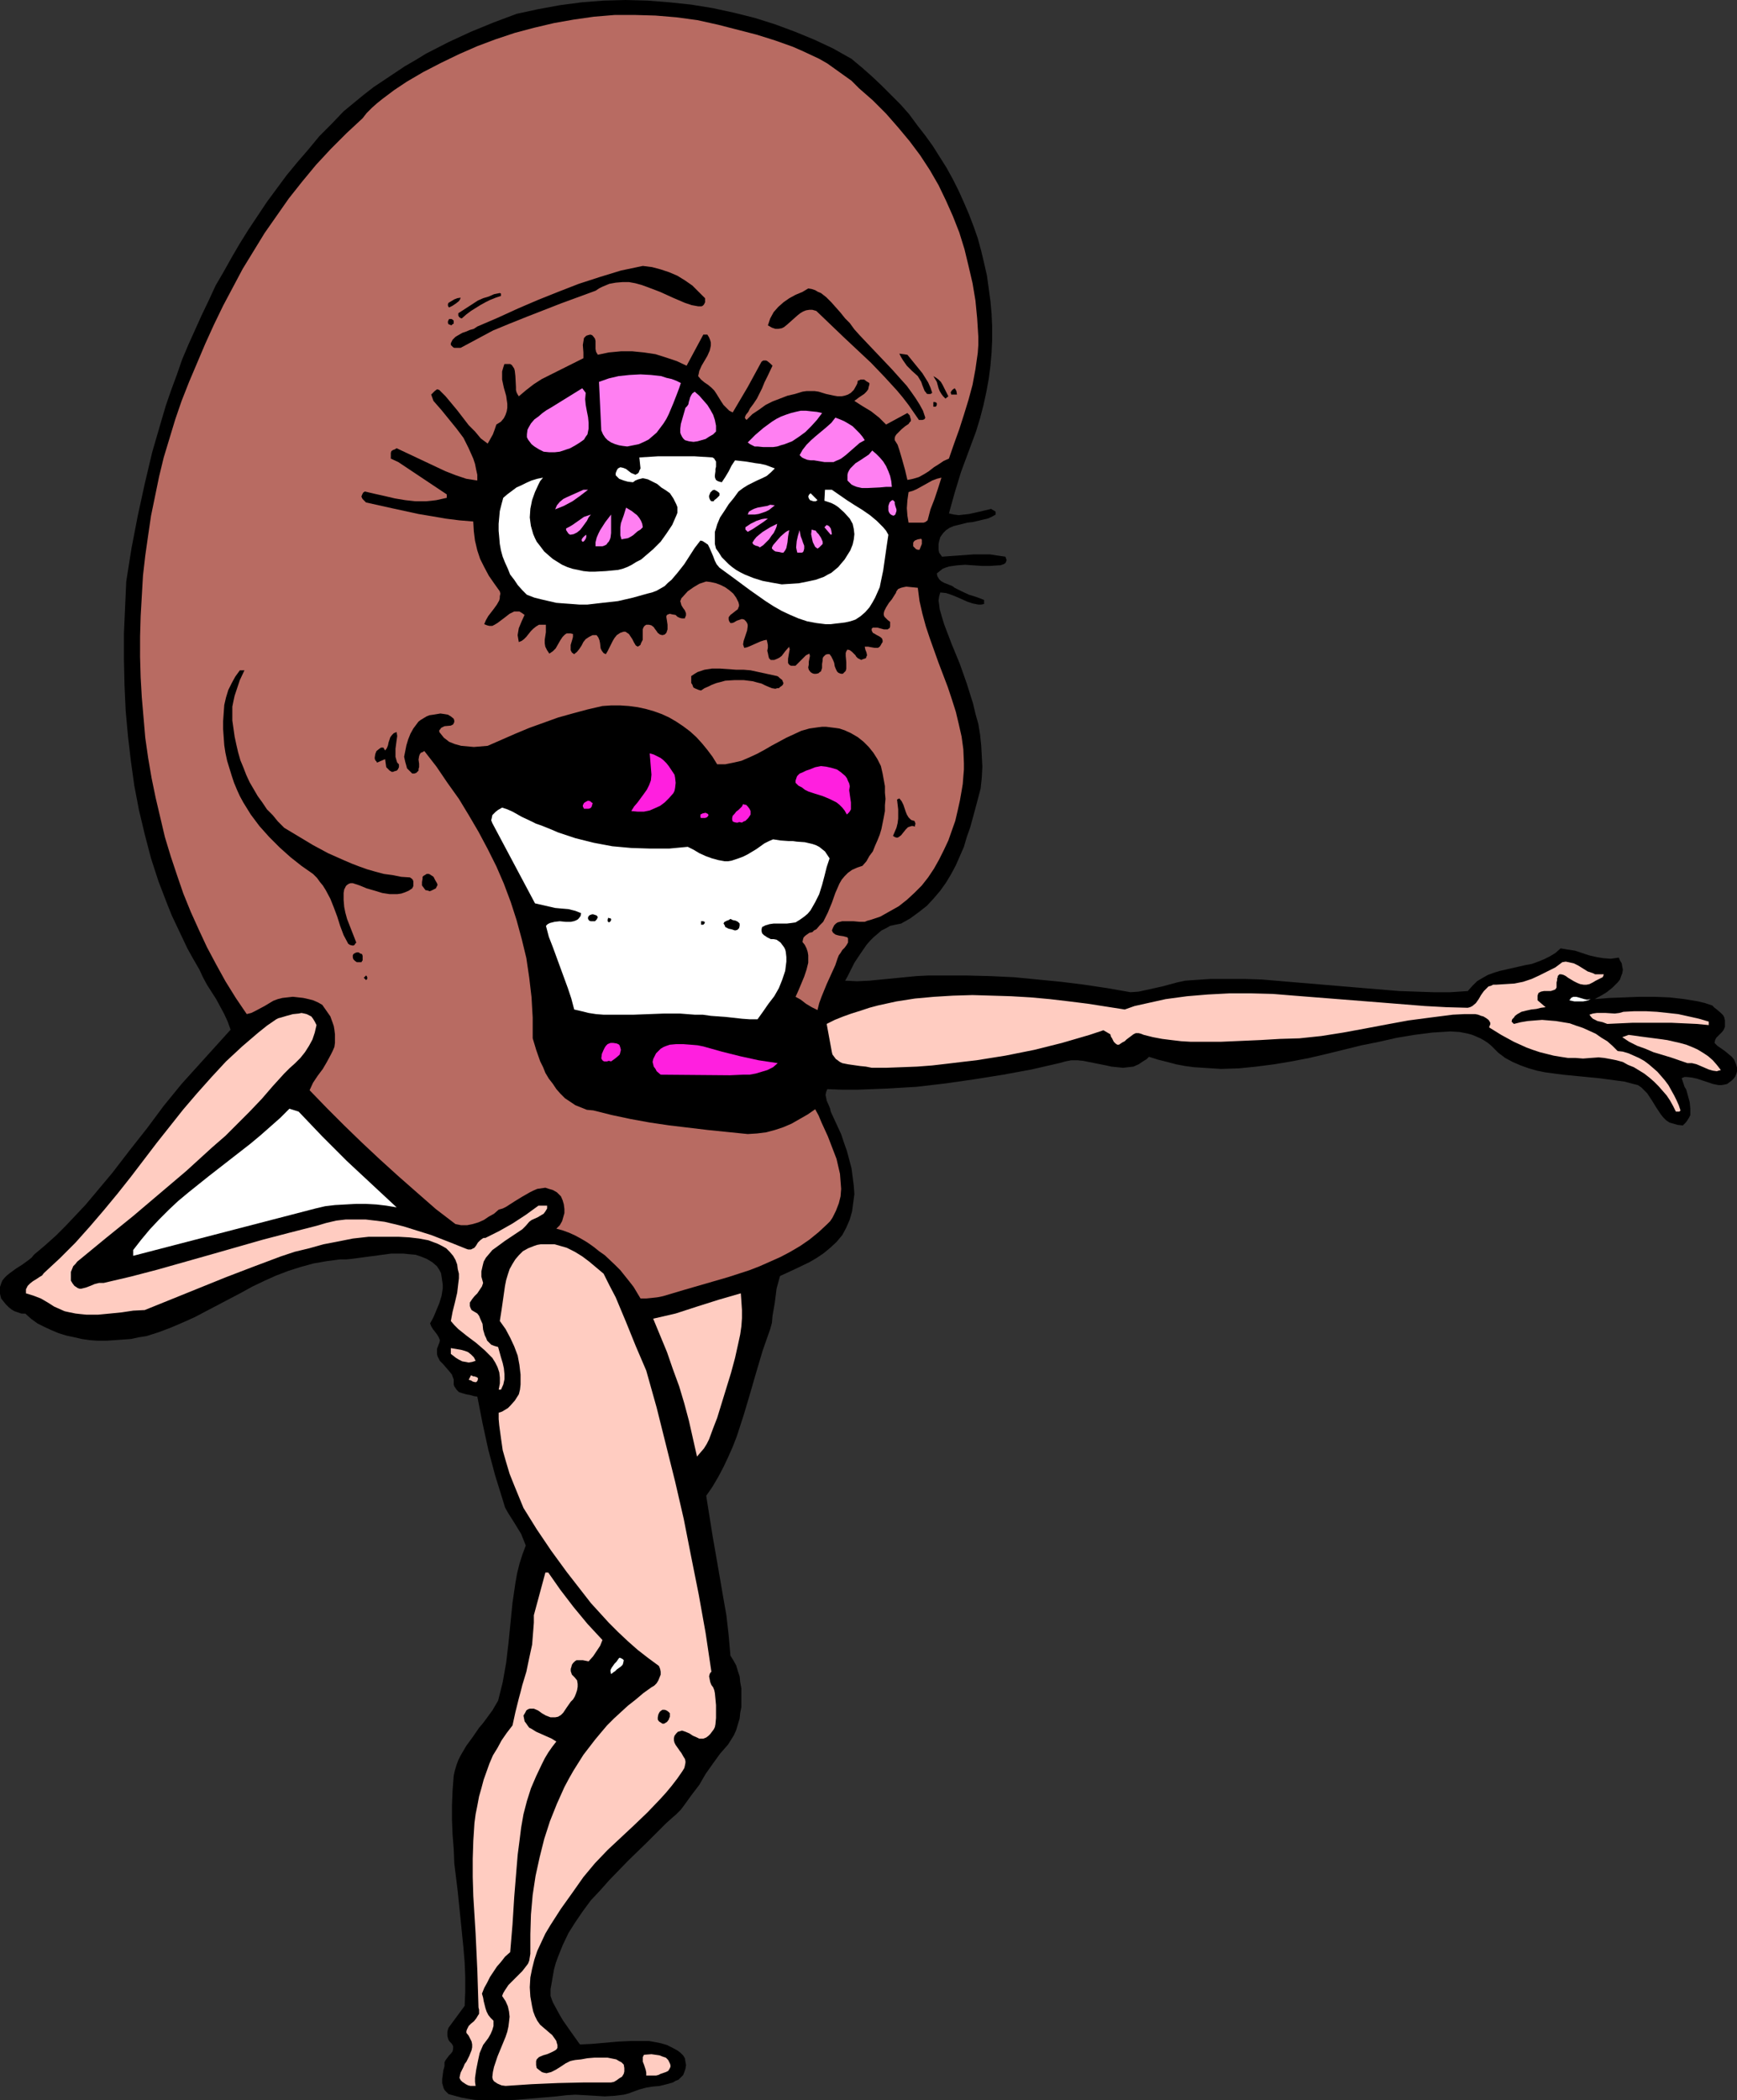 <?xml version="1.0" encoding="UTF-8" standalone="no"?>
<svg
   version="1.0"
   width="128.801mm"
   height="155.668mm"
   id="svg68"
   sodipodi:docname="Model.wmf"
   xmlns:inkscape="http://www.inkscape.org/namespaces/inkscape"
   xmlns:sodipodi="http://sodipodi.sourceforge.net/DTD/sodipodi-0.dtd"
   xmlns="http://www.w3.org/2000/svg"
   xmlns:svg="http://www.w3.org/2000/svg">
  <rect width="100%" height="100%" fill="#333333" stroke="none"/>
  <sodipodi:namedview
     id="namedview68"
     pagecolor="#ffffff"
     bordercolor="#000000"
     borderopacity="0.25"
     inkscape:showpageshadow="2"
     inkscape:pageopacity="0.0"
     inkscape:pagecheckerboard="0"
     inkscape:deskcolor="#d1d1d1"
     inkscape:document-units="mm" />
  <defs
     id="defs1">
    <pattern
       id="WMFhbasepattern"
       patternUnits="userSpaceOnUse"
       width="6"
       height="6"
       x="0"
       y="0" />
  </defs>
  <path
     style="fill:#000000;fill-opacity:1;fill-rule:evenodd;stroke:none"
     d="m 238.638,16.482 2.908,2.424 2.747,2.424 2.747,2.585 2.747,2.747 2.585,2.585 2.424,2.747 2.262,3.07 2.262,2.909 2.1,2.909 1.939,3.07 1.939,3.07 1.777,3.232 1.616,3.232 1.454,3.232 1.454,3.393 1.293,3.393 1.131,3.232 0.969,3.555 0.808,3.393 0.808,3.555 0.485,3.555 0.485,3.555 0.323,3.555 0.162,3.717 v 3.555 l -0.162,3.555 -0.323,3.717 -0.485,3.717 -0.646,3.555 -0.808,3.717 -0.969,3.717 -1.131,3.717 -2.1,5.656 -2.1,5.656 -1.777,5.817 -1.616,5.817 1.454,0.323 1.293,0.162 1.454,-0.162 1.454,-0.162 2.908,-0.646 2.747,-0.646 0.485,-0.162 0.485,0.323 0.323,0.162 0.485,0.323 v 0.808 l -1.131,0.646 -1.131,0.485 -1.454,0.323 -1.293,0.323 -1.454,0.323 -1.454,0.162 -2.585,0.646 -1.293,0.323 -1.131,0.485 -0.969,0.646 -0.808,0.808 -0.808,1.131 -0.323,1.131 -0.162,0.808 v 0.646 0.97 l 0.162,0.808 0.808,1.131 4.524,-0.323 4.362,-0.323 h 2.262 2.262 l 2.1,0.323 2.262,0.323 0.162,0.485 0.162,0.485 -0.162,0.485 -0.162,0.323 -0.485,0.323 -0.485,0.162 -0.485,0.162 h -0.485 l -2.262,0.162 h -2.424 l -4.686,-0.323 -2.262,0.162 -1.131,0.162 -1.131,0.162 -0.969,0.323 -0.808,0.323 -0.808,0.646 -0.808,0.646 0.162,0.808 0.485,0.808 0.485,0.485 0.808,0.485 1.616,0.646 0.808,0.323 0.646,0.485 1.939,0.97 2.1,0.97 2.1,0.646 2.1,0.808 v 1.131 l -0.808,0.162 h -0.808 l -1.616,-0.323 -1.454,-0.485 -1.454,-0.646 -1.454,-0.646 -1.616,-0.646 -1.454,-0.485 -1.616,-0.162 -0.323,1.131 -0.162,1.131 0.162,1.131 0.162,1.293 0.646,2.262 0.646,2.101 2.1,5.494 2.262,5.494 1.939,5.494 1.777,5.656 0.646,2.747 0.808,2.909 0.485,2.909 0.323,3.07 0.162,2.909 0.162,3.07 -0.162,3.07 -0.323,3.07 -1.454,5.494 -1.454,5.332 -0.969,2.747 -0.808,2.747 -1.131,2.585 -1.131,2.585 -1.293,2.424 -1.454,2.424 -1.616,2.262 -1.777,2.101 -1.939,2.101 -2.262,1.778 -2.424,1.778 -2.585,1.454 -1.616,0.323 -1.454,0.323 -1.131,0.646 -1.293,0.646 -1.131,0.97 -1.131,0.97 -0.969,0.97 -0.969,1.131 -1.777,2.585 -1.616,2.424 -1.293,2.585 -0.646,1.293 -0.646,1.131 3.393,0.162 3.393,-0.162 6.624,-0.646 6.624,-0.646 3.393,-0.162 h 3.555 6.786 l 6.786,0.162 6.786,0.323 6.624,0.646 6.624,0.646 6.463,0.808 6.463,0.97 6.463,1.131 2.262,-0.162 2.262,-0.485 4.362,-0.97 4.201,-1.131 2.262,-0.485 2.262,-0.162 4.847,-0.323 h 4.847 4.686 l 4.847,0.162 9.533,0.808 19.227,1.616 9.694,0.808 4.847,0.162 4.686,0.162 h 4.847 l 4.847,-0.323 1.293,-1.454 1.293,-1.293 1.616,-0.97 1.454,-0.808 1.777,-0.646 1.616,-0.485 3.555,-0.808 3.555,-0.808 1.777,-0.323 1.777,-0.646 1.616,-0.646 1.616,-0.808 1.616,-0.97 1.454,-1.293 1.939,0.323 2.1,0.323 1.939,0.646 1.939,0.646 2.1,0.485 1.939,0.323 2.1,0.162 1.131,-0.162 1.131,-0.162 0.323,0.808 0.485,0.808 0.162,0.97 0.162,0.808 -0.162,0.97 -0.323,0.808 -0.323,0.97 -0.646,0.808 -0.808,0.808 -0.646,0.646 -1.616,1.293 -1.616,0.97 -1.777,0.97 4.039,-0.323 4.201,-0.162 4.201,-0.162 h 4.362 l 4.201,0.162 4.201,0.485 1.939,0.323 1.939,0.323 1.939,0.485 1.939,0.646 0.646,0.646 0.646,0.485 1.131,0.97 0.646,0.646 0.323,0.646 0.162,0.808 v 0.97 0.485 0.323 l -0.323,0.808 -0.485,0.646 -0.485,0.485 -0.646,0.646 -0.485,0.485 -0.323,0.646 -0.162,0.808 0.808,0.808 2.1,1.454 0.969,0.808 0.969,0.808 0.646,0.808 0.485,1.131 0.162,0.485 0.162,0.646 v 0.97 l -0.162,0.646 -0.323,0.808 -0.485,0.646 -0.485,0.485 -0.646,0.485 -0.646,0.485 -0.646,0.162 -0.969,0.162 h -0.808 l -1.616,-0.323 -1.454,-0.485 -1.454,-0.485 -1.454,-0.485 -1.454,-0.323 -1.454,-0.162 h -0.646 l -0.808,0.323 0.485,1.454 0.323,0.97 0.485,0.808 0.485,1.778 0.485,1.778 0.162,1.778 v 0.808 0.97 l -0.323,0.646 -0.485,0.808 -0.485,0.646 -0.808,0.808 -1.454,-0.162 -1.131,-0.323 -1.131,-0.323 -0.969,-0.646 -0.808,-0.808 -0.646,-0.808 -1.293,-1.939 -1.293,-2.101 -1.293,-1.939 -0.808,-0.808 -0.808,-0.808 -0.969,-0.646 -1.293,-0.323 -2.424,-0.646 -2.424,-0.323 -4.847,-0.646 -5.009,-0.485 -5.009,-0.485 -2.424,-0.323 -2.424,-0.323 -2.424,-0.485 -2.262,-0.646 -2.262,-0.808 -2.262,-0.97 -2.1,-1.131 -1.939,-1.454 -0.969,-0.97 -0.969,-0.97 -0.969,-0.808 -0.969,-0.646 -1.131,-0.646 -1.131,-0.485 -1.131,-0.485 -1.131,-0.323 -2.424,-0.485 -2.585,-0.162 -2.585,0.162 -2.585,0.162 -5.009,0.646 -4.847,0.808 -5.009,1.131 -4.847,0.97 -9.856,2.424 -4.847,1.131 -5.009,0.97 -4.847,0.808 -5.009,0.646 -4.847,0.485 -5.009,0.162 -2.585,-0.162 -2.424,-0.162 -2.585,-0.162 -2.424,-0.323 -2.585,-0.485 -2.424,-0.646 -2.585,-0.646 -2.585,-0.808 -0.646,0.646 -0.808,0.485 -1.454,0.97 -1.454,0.646 -1.454,0.162 -1.454,0.162 -1.616,-0.162 -1.616,-0.162 -1.454,-0.323 -3.231,-0.646 -3.231,-0.646 -1.616,-0.162 h -1.777 l -1.616,0.323 -1.777,0.485 -7.755,1.778 -7.917,1.454 -8.078,1.293 -7.917,1.131 -8.24,0.97 -8.24,0.485 -4.201,0.162 -4.201,0.162 h -4.201 l -4.201,-0.162 -0.323,0.808 -0.162,0.808 0.162,0.808 0.162,0.808 0.646,1.454 0.323,0.808 0.162,0.808 0.969,2.101 0.969,2.101 0.969,2.101 0.808,2.424 0.808,2.262 0.646,2.424 0.646,2.424 0.323,2.424 0.323,2.585 0.162,2.262 -0.323,2.424 -0.323,2.424 -0.646,2.262 -0.969,2.262 -1.131,2.101 -0.808,0.97 -0.808,0.97 -1.939,1.778 -1.777,1.454 -1.939,1.293 -1.939,1.131 -4.039,1.939 -4.201,1.939 -0.485,1.778 -0.485,1.778 -0.485,3.878 -0.646,3.717 -0.162,1.939 -0.485,1.778 -2.1,5.979 -1.777,5.979 -1.777,6.14 -1.777,5.979 -1.939,5.979 -1.131,2.909 -1.293,2.909 -1.293,2.747 -1.454,2.747 -1.616,2.747 -1.777,2.585 1.777,11.15 1.939,11.15 0.969,5.656 0.969,5.494 0.646,5.656 0.485,5.656 0.808,1.293 0.808,1.454 0.485,1.616 0.485,1.454 0.162,1.616 0.323,1.778 v 1.616 1.778 1.778 l -0.323,1.616 -0.162,1.616 -0.485,1.616 -0.485,1.616 -0.646,1.454 -0.808,1.293 -0.808,1.293 -1.131,1.293 -1.131,1.293 -2.1,2.909 -1.939,2.747 -1.777,3.07 -2.1,2.747 -2.1,2.909 -0.969,1.293 -1.293,1.293 -1.293,1.131 -1.454,1.293 -5.17,5.171 -5.493,5.333 -5.332,5.494 -2.585,2.909 -2.585,2.747 -2.262,3.07 -2.1,3.07 -1.939,3.07 -1.616,3.393 -1.293,3.232 -0.646,1.778 -0.485,1.778 -0.323,1.778 -0.323,1.939 -0.323,1.778 v 1.939 l 0.646,1.778 0.969,1.778 0.969,1.778 0.969,1.616 2.262,3.232 2.424,3.393 3.393,-0.162 7.271,-0.646 3.555,-0.162 h 3.393 1.777 l 1.777,0.323 1.616,0.323 1.616,0.485 1.616,0.808 1.454,0.808 0.808,0.646 0.646,0.646 0.485,0.808 0.162,0.97 0.162,0.97 -0.162,0.97 -0.323,0.97 -0.323,0.808 -0.646,0.646 -0.646,0.646 -0.808,0.323 -0.808,0.485 -1.777,0.485 -1.939,0.485 -1.939,0.162 -1.939,0.323 -1.777,0.485 -1.777,0.646 -1.293,0.485 -1.293,0.323 -1.293,0.162 -1.293,0.162 -2.747,0.162 -2.585,-0.162 -5.655,-0.323 -2.585,0.162 -2.747,0.323 -3.716,0.323 -3.878,0.323 -3.878,0.323 -3.878,0.162 h -3.878 l -3.716,-0.162 -1.939,-0.323 -1.777,-0.323 -1.777,-0.485 -1.777,-0.485 -0.485,-0.485 -0.485,-0.485 -0.323,-0.485 -0.162,-0.485 -0.323,-1.131 v -1.131 l 0.323,-2.424 0.323,-1.131 v -1.131 l 0.323,-0.646 0.485,-0.646 0.485,-0.646 0.485,-0.485 0.485,-0.646 0.162,-0.808 v -0.646 l -0.162,-0.323 -0.323,-0.485 -0.485,-0.485 -0.323,-0.485 -0.162,-0.485 -0.162,-0.646 v -1.131 l 0.162,-0.646 0.162,-0.485 4.524,-6.14 0.162,-4.04 v -4.04 l -0.162,-4.04 -0.323,-3.878 -0.808,-8.08 -0.808,-7.918 -0.969,-7.918 -0.162,-4.04 -0.323,-4.04 -0.162,-4.04 v -4.201 l 0.162,-4.04 0.323,-4.201 0.323,-1.454 0.485,-1.616 0.485,-1.293 0.646,-1.293 1.616,-2.747 1.777,-2.424 1.777,-2.585 0.969,-1.131 0.969,-1.293 1.777,-2.424 1.616,-2.747 0.646,-2.585 0.646,-2.585 0.485,-2.747 0.485,-2.747 0.646,-5.494 1.131,-11.311 0.808,-5.494 0.485,-2.747 0.646,-2.585 0.808,-2.585 0.969,-2.585 -0.646,-1.616 -0.646,-1.616 -1.777,-2.909 -1.939,-3.07 -0.808,-1.454 -0.485,-1.616 -2.262,-7.272 -1.939,-7.272 -1.616,-7.433 -1.454,-7.433 -0.969,-0.162 -1.131,-0.323 -0.969,-0.162 -1.131,-0.323 -0.969,-0.323 -0.646,-0.646 -0.323,-0.485 -0.323,-0.485 -0.162,-0.485 v -0.646 -0.808 l -0.323,-0.808 -0.162,-0.485 -0.485,-0.646 -0.969,-1.131 -0.969,-1.131 -0.969,-0.97 -0.323,-0.646 -0.323,-0.646 -0.162,-0.646 v -0.646 -0.808 l 0.323,-0.808 0.162,-0.485 0.162,-0.323 0.162,-0.808 -0.323,-0.808 -0.485,-0.808 -0.485,-0.646 -0.646,-0.808 -0.485,-0.808 -0.323,-0.808 0.969,-1.778 0.808,-1.939 0.808,-1.939 0.646,-2.101 0.323,-2.101 v -0.97 l -0.162,-1.131 -0.162,-1.131 -0.162,-0.97 -0.485,-0.97 -0.646,-0.97 -1.293,-1.131 -1.616,-0.97 -1.616,-0.646 -1.454,-0.485 -1.777,-0.162 -1.616,-0.162 h -1.777 -1.777 l -3.555,0.485 -3.716,0.485 -3.555,0.485 -1.616,0.162 h -1.777 l -3.716,0.485 -3.716,0.646 -3.555,0.97 -3.555,1.131 -3.393,1.293 -3.231,1.454 -3.393,1.616 -3.231,1.778 -6.463,3.393 -6.463,3.393 -3.231,1.454 -3.393,1.454 -3.393,1.293 -3.555,1.131 -2.1,0.323 -2.262,0.485 -2.262,0.162 -2.262,0.162 -2.424,0.162 h -2.262 l -2.262,-0.162 -2.262,-0.323 -2.1,-0.485 -2.262,-0.485 -2.1,-0.646 -1.939,-0.808 -2.1,-0.97 -1.939,-0.97 -1.777,-1.293 -1.616,-1.454 H 5.978 L 5.009,367.62 4.039,367.297 3.231,366.812 2.424,366.165 1.616,365.358 0.323,363.742 0,362.449 v -0.97 -0.97 l 0.323,-0.97 0.323,-0.808 0.646,-0.808 0.646,-0.646 0.808,-0.646 1.777,-1.293 1.777,-1.131 1.777,-1.293 0.808,-0.646 0.646,-0.808 3.07,-2.585 3.07,-2.747 2.747,-2.747 2.747,-2.909 2.747,-2.909 2.585,-3.07 5.009,-5.979 4.847,-6.302 4.847,-6.14 4.686,-6.302 5.009,-6.14 13.733,-15.19 -0.808,-2.262 -0.969,-2.101 -1.131,-2.101 -1.131,-2.101 -2.585,-4.04 -1.131,-2.101 -0.969,-2.101 -1.777,-3.07 -1.616,-2.909 -1.454,-3.07 -1.454,-3.07 -1.454,-3.07 -1.293,-3.232 -2.424,-6.302 -2.1,-6.464 -1.777,-6.787 -1.616,-6.787 -1.293,-6.787 -0.969,-6.948 -0.808,-6.948 -0.646,-7.11 -0.323,-7.11 -0.162,-7.272 v -7.272 l 0.323,-7.272 0.323,-7.272 1.454,-9.211 1.777,-9.211 1.939,-8.888 2.1,-8.888 2.585,-8.888 1.293,-4.363 1.454,-4.201 1.616,-4.363 1.454,-4.201 1.777,-4.201 3.716,-8.241 1.939,-4.04 1.939,-4.201 2.262,-3.878 2.262,-4.04 2.262,-3.878 2.424,-3.878 2.585,-3.878 2.585,-3.878 2.747,-3.717 2.747,-3.717 3.07,-3.717 3.07,-3.555 3.07,-3.717 3.393,-3.393 3.393,-3.555 2.747,-2.262 2.747,-2.262 2.908,-2.262 2.908,-1.939 2.908,-1.939 2.908,-1.939 3.07,-1.778 2.908,-1.778 6.301,-3.232 6.301,-2.909 6.301,-2.585 6.463,-2.424 5.978,-1.293 6.14,-1.131 6.14,-0.808 6.14,-0.485 L 175.303,0 l 6.14,0.162 6.14,0.485 6.14,0.646 5.978,0.97 5.978,1.293 5.816,1.454 5.655,1.778 5.655,2.101 5.493,2.262 5.17,2.424 z"
     id="path1" />
  <path
     style="fill:#ffffff;fill-opacity:1;fill-rule:evenodd;stroke:none"
     d="m 199.7,128.142 0.485,0.323 0.162,0.323 0.323,0.485 v 0.485 0.97 l -0.162,0.646 v 0.323 0.323 l -0.162,1.131 v 0.485 l 0.162,0.485 0.162,0.323 0.485,0.323 0.485,0.162 0.646,0.162 0.969,-1.454 0.969,-1.616 0.808,-1.616 0.969,-1.454 2.908,0.323 2.908,0.485 1.293,0.162 1.454,0.323 1.293,0.485 1.293,0.485 -1.131,1.131 -1.131,0.97 -1.293,0.646 -1.454,0.646 -2.585,1.293 -1.293,0.808 -1.293,0.97 -1.293,1.778 -1.454,1.778 -1.131,1.778 -1.293,1.939 -0.808,1.939 -0.323,1.131 -0.323,0.97 v 1.131 1.131 1.131 l 0.323,1.293 0.808,1.131 0.808,1.293 0.969,0.97 0.969,0.97 0.969,0.808 1.131,0.808 1.131,0.646 1.293,0.646 2.424,0.97 2.585,0.808 2.585,0.485 2.747,0.485 4.847,-0.323 2.424,-0.485 2.262,-0.485 2.262,-0.808 1.131,-0.646 0.969,-0.485 0.969,-0.808 0.969,-0.808 0.808,-0.97 0.969,-1.131 0.808,-1.293 0.808,-1.293 0.646,-1.616 0.323,-1.454 0.162,-1.454 -0.162,-1.454 -0.323,-1.454 -0.808,-1.454 -1.616,-1.778 -1.616,-1.454 -0.969,-0.646 -0.969,-0.485 -0.969,-0.323 -0.969,-0.323 0.162,-3.07 h 1.939 l 2.1,1.454 2.1,1.454 2.262,1.454 2.1,1.293 2.1,1.454 1.939,1.616 1.777,1.778 0.808,0.97 0.646,1.131 -0.485,3.232 -0.485,3.393 -0.485,3.393 -0.646,3.07 -0.323,1.616 -0.646,1.454 -0.646,1.454 -0.808,1.454 -0.808,1.293 -1.131,1.293 -1.293,1.131 -1.454,0.97 -1.454,0.485 -1.454,0.323 -1.293,0.162 -1.454,0.162 -1.293,0.162 h -1.454 l -2.585,-0.323 -2.585,-0.485 -2.424,-0.808 -2.262,-0.97 -2.424,-1.131 -2.262,-1.293 -2.262,-1.454 -4.362,-3.07 -4.362,-3.232 -4.201,-3.07 -0.808,-0.97 -0.485,-0.97 -0.485,-1.293 -0.485,-1.131 -0.485,-1.131 -0.485,-0.97 -0.485,-0.323 -0.485,-0.323 -0.485,-0.323 -0.646,-0.162 -1.616,2.101 -1.454,2.262 -1.454,2.262 -1.777,2.262 -1.777,2.101 -0.969,0.808 -0.969,0.97 -1.131,0.646 -1.131,0.646 -1.293,0.485 -1.293,0.323 -4.039,1.131 -4.201,0.97 -4.362,0.485 -4.201,0.485 h -2.262 l -2.1,-0.162 -2.262,-0.162 -2.1,-0.162 -2.1,-0.485 -2.1,-0.485 -1.939,-0.485 -2.1,-0.808 -1.293,-1.293 -1.293,-1.454 -0.969,-1.454 -1.131,-1.454 -0.646,-1.616 -0.808,-1.778 -0.646,-1.616 -0.485,-1.778 -0.323,-1.778 -0.162,-1.939 -0.162,-1.778 v -1.939 l 0.162,-1.778 0.162,-1.778 0.485,-1.939 0.485,-1.778 1.131,-0.97 1.293,-0.97 1.293,-0.97 1.454,-0.646 1.293,-0.646 1.454,-0.646 1.616,-0.485 1.616,-0.323 -0.808,0.97 -0.485,0.97 -0.969,2.101 -0.808,2.262 -0.485,2.424 -0.162,2.424 0.162,1.293 0.162,1.131 0.323,1.131 0.323,1.131 0.485,1.131 0.485,0.97 1.131,1.454 0.969,1.293 1.293,1.131 1.131,0.97 1.293,0.808 1.293,0.808 1.454,0.646 1.454,0.485 1.616,0.323 1.454,0.323 1.616,0.162 h 1.616 l 3.07,-0.162 3.393,-0.323 1.293,-0.323 1.293,-0.485 1.293,-0.646 1.293,-0.808 1.293,-0.646 1.131,-0.97 2.262,-1.939 2.1,-2.101 1.616,-2.262 1.616,-2.424 1.131,-2.585 0.323,-0.808 v -0.808 -0.808 l -0.323,-0.808 -0.808,-1.616 -0.969,-1.454 -1.131,-0.808 -1.293,-0.808 -1.131,-0.97 -1.293,-0.646 -1.293,-0.646 -0.646,-0.162 -0.808,-0.162 -0.646,0.162 -0.646,0.162 -0.808,0.323 -0.646,0.485 -1.454,-0.162 -1.131,-0.323 -1.293,-0.485 -0.485,-0.485 -0.485,-0.485 v -0.646 l 0.323,-0.808 0.323,-0.485 0.646,-0.323 0.808,0.162 0.808,0.323 0.808,0.646 0.646,0.485 0.808,0.323 0.323,0.162 0.323,-0.162 0.323,-0.162 0.323,-0.323 0.162,-0.485 0.323,-0.646 -0.323,-3.07 5.17,-0.323 h 5.17 5.17 z"
     id="path2" />
  <path
     style="fill:#000000;fill-opacity:1;fill-rule:evenodd;stroke:none"
     d="m 201.316,139.13 -0.485,0.485 -0.646,0.485 -0.162,0.323 h -0.323 -0.323 l -0.323,-0.323 -0.162,-0.323 -0.162,-0.485 v -0.485 l 0.162,-0.323 0.162,-0.485 0.323,-0.323 0.323,-0.323 0.485,-0.162 0.646,0.323 0.485,0.323 0.323,0.323 v 0.323 0.323 z"
     id="path3" />
  <path
     style="fill:#ffffff;fill-opacity:1;fill-rule:evenodd;stroke:none"
     d="m 229.105,140.1 -0.485,0.323 h -0.646 l -0.485,-0.162 -0.485,-0.162 -0.323,-0.485 -0.162,-0.485 0.162,-0.485 0.162,-0.162 0.323,-0.323 z"
     id="path4" />
  <path
     style="fill:#ff7ff2;fill-opacity:1;fill-rule:evenodd;stroke:none"
     d="m 190.814,107.296 -0.485,1.454 -0.485,1.293 -1.131,2.909 -1.293,3.07 -0.646,1.293 -0.808,1.293 -0.969,1.293 -0.969,1.293 -1.131,0.97 -1.131,0.97 -1.293,0.646 -1.454,0.646 -1.616,0.323 -1.616,0.323 -1.293,-0.162 -0.969,-0.162 -1.131,-0.323 -1.131,-0.485 -0.969,-0.646 -0.646,-0.646 -0.646,-0.97 -0.485,-1.131 -0.646,-13.574 2.747,-0.97 2.747,-0.646 3.07,-0.323 3.07,-0.162 2.908,0.162 2.908,0.323 1.454,0.485 1.454,0.323 1.293,0.485 z"
     id="path5" />
  <path
     style="fill:#ff7ff2;fill-opacity:1;fill-rule:evenodd;stroke:none"
     d="m 164.155,110.044 -0.162,1.778 0.162,1.616 0.323,1.778 0.323,1.616 0.162,1.616 v 1.616 l -0.162,0.808 -0.162,0.808 -0.485,0.646 -0.485,0.808 -1.131,0.808 -1.293,0.808 -1.454,0.808 -1.454,0.485 -1.454,0.485 -1.454,0.162 h -1.454 l -1.616,-0.162 -1.293,-0.646 -1.293,-0.808 -0.808,-0.646 -0.485,-0.646 -0.485,-0.646 -0.323,-0.646 v -0.808 l 0.162,-1.293 0.323,-0.646 0.646,-1.131 0.969,-1.131 1.131,-0.808 1.131,-0.97 1.131,-0.808 1.131,-0.646 8.886,-5.494 z"
     id="path6" />
  <path
     style="fill:#ff7ff2;fill-opacity:1;fill-rule:evenodd;stroke:none"
     d="m 200.669,120.87 -0.808,0.808 -1.131,0.646 -0.969,0.646 -1.131,0.323 -1.131,0.323 -1.131,0.162 -1.293,-0.162 -1.131,-0.323 -0.485,-0.485 -0.323,-0.485 -0.323,-0.646 -0.162,-0.485 v -1.131 l 0.162,-1.293 0.323,-1.131 0.323,-1.131 0.323,-1.131 0.323,-1.131 0.485,-0.485 0.323,-0.485 0.162,-0.808 0.162,-0.485 0.162,-0.646 0.323,-0.646 0.323,-0.485 0.646,-0.485 1.293,1.131 1.131,1.293 1.131,1.293 0.808,1.293 0.808,1.454 0.485,1.454 0.323,1.616 z"
     id="path7" />
  <path
     style="fill:#ff7ff2;fill-opacity:1;fill-rule:evenodd;stroke:none"
     d="m 230.398,115.699 -1.454,1.939 -1.616,1.778 -1.616,1.616 -1.777,1.293 -1.939,1.293 -2.1,0.808 -1.131,0.323 -0.969,0.323 -1.131,0.162 h -1.131 -1.616 l -1.616,-0.162 h -0.808 l -0.646,-0.323 -0.646,-0.323 -0.646,-0.485 2.1,-2.101 2.262,-1.939 2.424,-1.778 1.293,-0.808 1.293,-0.646 1.293,-0.485 1.454,-0.485 1.293,-0.323 1.454,-0.323 h 1.454 l 1.454,0.162 1.616,0.162 z"
     id="path8" />
  <path
     style="fill:#ff7ff2;fill-opacity:1;fill-rule:evenodd;stroke:none"
     d="m 242.354,123.294 -1.454,0.808 -1.293,1.131 -1.293,1.131 -1.293,1.131 -1.293,0.97 -0.646,0.323 -0.808,0.323 -0.646,0.323 h -0.808 -0.969 -0.808 l -0.969,-0.162 -0.969,-0.162 -0.969,-0.162 h -0.969 l -0.969,-0.162 -0.808,-0.323 -0.646,-0.323 -0.646,-0.646 0.808,-1.454 1.131,-1.454 1.293,-1.293 1.293,-1.131 2.908,-2.424 1.454,-1.293 1.131,-1.454 1.293,0.485 1.131,0.485 1.131,0.646 1.293,0.808 0.969,0.97 0.969,0.97 0.808,0.97 z"
     id="path9" />
  <path
     style="fill:#ff7ff2;fill-opacity:1;fill-rule:evenodd;stroke:none"
     d="m 249.948,136.383 h -1.616 l -1.777,0.162 -3.393,0.162 h -1.616 l -1.454,-0.323 -0.808,-0.323 -0.646,-0.323 -0.485,-0.485 -0.646,-0.646 v -0.808 -0.808 l 0.162,-0.646 0.323,-0.646 0.323,-0.485 0.485,-0.485 0.969,-0.97 1.293,-0.808 2.424,-1.616 0.969,-1.131 1.131,0.97 0.969,0.97 0.969,1.131 0.808,1.293 0.646,1.454 0.485,1.293 0.323,1.454 z"
     id="path10" />
  <path
     style="fill:#ff7ff2;fill-opacity:1;fill-rule:evenodd;stroke:none"
     d="m 251.24,142.685 v 0.485 l -0.162,0.485 -0.162,0.485 -0.485,0.323 -0.485,-0.162 -0.485,-0.323 -0.323,-0.485 -0.162,-0.485 v -0.646 -0.646 l 0.162,-0.485 0.162,-0.485 0.323,-0.323 0.162,-0.162 0.323,-0.162 h 0.162 l 0.162,0.162 0.323,0.323 v 0.485 l 0.162,0.646 0.162,0.485 z"
     id="path11" />
  <path
     style="fill:#ff7ff2;fill-opacity:1;fill-rule:evenodd;stroke:none"
     d="m 164.801,137.191 -2.1,1.616 -2.262,1.616 -2.424,1.293 -2.424,0.97 0.485,-1.131 0.808,-0.97 0.969,-0.808 0.969,-0.485 4.686,-2.101 z"
     id="path12" />
  <path
     style="fill:#ff7ff2;fill-opacity:1;fill-rule:evenodd;stroke:none"
     d="m 217.149,141.554 -0.808,0.646 -0.808,0.646 -0.969,0.485 -0.969,0.323 -0.969,0.323 -1.131,0.162 h -1.939 l 0.323,-0.808 0.808,-0.485 0.646,-0.323 0.969,-0.323 1.777,-0.323 0.969,-0.162 0.808,-0.323 z"
     id="path13" />
  <path
     style="fill:#ff7ff2;fill-opacity:1;fill-rule:evenodd;stroke:none"
     d="m 180.15,147.694 -0.646,0.646 -0.808,0.485 -1.293,1.131 -0.808,0.485 -0.646,0.323 -0.969,0.162 -0.808,0.162 -0.323,-1.131 v -1.131 -1.131 l 0.162,-1.131 0.808,-2.262 0.646,-2.101 1.616,0.97 0.808,0.646 0.646,0.485 0.646,0.808 0.485,0.808 0.323,0.808 z"
     id="path14" />
  <path
     style="fill:#ff7ff2;fill-opacity:1;fill-rule:evenodd;stroke:none"
     d="m 159.792,149.795 -0.485,-0.323 -0.323,-0.485 -0.323,-0.485 v -0.485 l 0.969,-0.485 0.808,-0.485 1.616,-1.131 1.616,-1.131 0.969,-0.323 0.969,-0.323 -0.646,0.808 -0.485,0.97 -1.293,1.778 -0.646,0.808 -0.808,0.646 -0.969,0.485 z"
     id="path15" />
  <path
     style="fill:#ff7ff2;fill-opacity:1;fill-rule:evenodd;stroke:none"
     d="m 168.84,153.027 h -1.939 v -1.131 l 0.323,-1.293 0.485,-1.131 0.485,-0.97 1.454,-2.262 1.616,-2.101 v 1.131 1.131 1.454 1.454 l -0.162,1.293 -0.162,0.485 -0.323,0.646 -0.323,0.323 -0.323,0.485 -0.646,0.323 z"
     id="path16" />
  <path
     style="fill:#ff7ff2;fill-opacity:1;fill-rule:evenodd;stroke:none"
     d="m 215.21,145.27 -1.293,0.97 -1.454,0.97 -1.454,0.97 -1.454,0.808 -0.646,-0.646 v -0.323 -0.323 l 1.454,-0.97 1.616,-0.808 1.454,-0.485 0.969,-0.162 z"
     id="path17" />
  <path
     style="fill:#ff7ff2;fill-opacity:1;fill-rule:evenodd;stroke:none"
     d="m 212.949,153.35 -0.485,-0.323 -0.646,-0.162 -0.646,-0.323 -0.323,-0.485 0.485,-0.808 0.646,-0.808 0.969,-0.808 0.808,-0.646 2.1,-1.293 1.939,-0.97 -0.162,0.808 -0.323,0.808 -0.485,0.97 -0.646,0.808 -0.646,0.97 -0.808,0.808 -0.808,0.808 z"
     id="path18" />
  <path
     style="fill:#ff7ff2;fill-opacity:1;fill-rule:evenodd;stroke:none"
     d="m 233.145,149.633 -0.323,0.162 -1.777,-2.101 0.646,-0.646 0.646,0.323 0.485,0.646 0.162,0.646 z"
     id="path19" />
  <path
     style="fill:#ff7ff2;fill-opacity:1;fill-rule:evenodd;stroke:none"
     d="m 230.56,151.734 v 0.323 0.323 l -0.485,0.485 -0.485,0.485 -0.485,0.323 -0.646,-0.485 -0.323,-0.646 -0.323,-0.646 -0.162,-0.646 -0.323,-1.616 0.162,-1.293 0.485,0.162 0.646,0.162 0.323,0.485 0.485,0.485 0.646,0.97 z"
     id="path20" />
  <path
     style="fill:#ff7ff2;fill-opacity:1;fill-rule:evenodd;stroke:none"
     d="m 221.189,148.502 -0.323,1.778 -0.162,1.616 -0.323,1.616 -0.323,0.646 -0.485,0.646 h -0.485 l -0.646,-0.162 -1.131,-0.162 -0.485,-0.323 -0.323,-0.323 -0.162,-0.162 v -0.323 l 0.162,-0.323 0.162,-0.323 0.969,-1.131 1.131,-1.293 1.293,-1.131 0.485,-0.323 z"
     id="path21" />
  <path
     style="fill:#ff7ff2;fill-opacity:1;fill-rule:evenodd;stroke:none"
     d="m 224.743,154.804 h -1.293 l -0.162,-0.646 -0.162,-0.808 0.162,-1.778 0.323,-1.454 0.485,-1.616 0.162,0.97 0.162,0.808 0.323,0.808 0.323,0.97 0.323,0.808 v 0.808 l -0.162,0.646 -0.162,0.323 z"
     id="path22" />
  <path
     style="fill:#ff7ff2;fill-opacity:1;fill-rule:evenodd;stroke:none"
     d="m 163.508,151.734 h -0.323 l -0.162,-0.323 v -0.323 l 0.323,-0.485 0.485,-0.485 0.485,-0.323 v 0.646 l -0.162,0.485 -0.323,0.485 z"
     id="path23" />
  <path
     style="fill:#b86b62;fill-opacity:1;fill-rule:evenodd;stroke:none"
     d="m 240.738,24.723 3.878,3.393 3.716,3.717 3.393,3.878 3.231,3.878 2.908,3.878 2.747,4.201 2.424,4.201 2.1,4.363 1.939,4.363 1.777,4.525 1.454,4.686 1.131,4.686 1.131,4.848 0.808,4.848 0.485,5.009 0.323,5.171 v 2.262 l -0.162,2.262 -0.323,2.262 -0.323,2.262 -0.808,4.363 -1.131,4.201 -1.293,4.201 -1.293,4.04 -1.454,4.04 -1.454,4.201 -1.454,0.646 -1.454,0.97 -1.293,0.808 -1.454,1.131 -1.293,0.808 -1.454,0.808 -1.616,0.485 -1.616,0.323 -0.646,-2.747 -0.808,-2.909 -0.808,-2.747 -0.485,-1.454 -0.808,-1.293 v -0.646 l 0.162,-0.485 0.323,-0.485 0.485,-0.485 0.969,-0.97 0.969,-0.808 0.969,-0.646 0.323,-0.485 0.323,-0.323 v -0.485 l -0.162,-0.485 -0.162,-0.646 -0.646,-0.646 -5.978,3.232 -0.969,-0.97 -0.969,-0.97 -2.262,-1.778 -2.424,-1.454 -2.262,-1.454 0.646,-0.485 0.646,-0.485 1.454,-0.97 0.646,-0.646 0.485,-0.646 0.162,-0.808 0.162,-0.485 v -0.485 l -0.808,-0.485 -0.646,-0.485 h -0.969 l -0.323,0.162 -0.485,0.162 -0.162,0.808 -0.323,0.646 -0.646,1.131 -0.808,0.808 -0.808,0.485 -0.969,0.323 -0.808,0.162 h -1.131 l -0.969,-0.162 -2.262,-0.485 -2.1,-0.646 -1.131,-0.162 h -1.131 -1.131 l -1.131,0.162 -2.1,0.646 -2.1,0.485 -2.1,0.808 -2.1,0.808 -1.939,0.97 -1.777,1.293 -1.939,1.293 -1.616,1.616 -0.323,-0.323 -0.162,-0.323 0.162,-0.485 0.162,-0.323 0.646,-0.808 0.485,-0.97 0.969,-1.293 0.969,-1.454 1.454,-2.909 0.646,-1.616 0.808,-1.616 1.454,-3.07 -0.646,-0.646 -0.808,-0.646 -0.323,-0.162 h -0.485 -0.323 l -0.485,0.323 -1.939,3.555 -1.939,3.555 -2.1,3.555 -2.1,3.555 -0.969,-0.485 -0.808,-0.808 -0.808,-0.808 -0.646,-0.97 -1.293,-2.101 -0.646,-0.97 -0.808,-0.808 -0.969,-0.808 -0.969,-0.646 -0.969,-0.808 -0.808,-0.97 0.162,-0.646 0.162,-0.808 0.646,-1.454 1.616,-2.747 0.646,-1.454 0.162,-0.646 0.162,-0.808 v -0.808 l -0.162,-0.646 -0.323,-0.808 -0.485,-0.808 h -1.131 l -4.686,8.726 -2.747,-1.293 -2.908,-0.97 -3.07,-0.97 -3.231,-0.485 -3.231,-0.323 h -3.231 l -3.393,0.323 -3.07,0.646 -0.485,-0.808 -0.162,-0.808 v -0.808 -0.646 -0.808 l -0.162,-0.646 -0.485,-0.646 -0.323,-0.323 -0.485,-0.162 -0.646,0.162 -0.485,0.162 -0.323,0.323 -0.323,0.323 -0.162,0.97 -0.162,0.97 0.162,2.101 v 0.808 0.808 l -9.371,4.686 -2.262,1.131 -2.262,1.454 -2.1,1.616 -2.1,1.778 -0.323,-0.485 -0.323,-0.646 -0.162,-0.646 v -0.808 l -0.162,-3.07 -0.162,-1.454 -0.162,-0.646 -0.323,-0.485 -0.323,-0.485 -0.485,-0.323 h -0.646 -0.969 l -0.323,0.97 -0.323,1.131 v 1.131 1.131 l 0.485,2.262 0.646,2.262 0.162,1.131 0.162,1.131 v 1.131 l -0.162,0.97 -0.323,0.97 -0.485,0.97 -0.808,0.97 -1.293,0.808 -0.485,1.454 -0.485,1.293 -0.808,1.454 -0.646,1.131 -1.939,-1.454 -1.616,-1.939 -1.777,-1.778 -1.616,-2.101 -1.616,-2.101 -1.616,-1.939 -1.616,-1.939 -1.777,-1.778 -0.485,-0.162 h -0.162 l -0.646,0.485 -0.485,0.485 -0.485,0.485 0.646,1.778 2.262,2.585 2.1,2.585 2.1,2.585 1.939,2.585 1.454,2.909 0.646,1.454 0.646,1.454 0.485,1.454 0.323,1.616 0.323,1.454 v 1.616 l -3.07,-0.485 -2.908,-0.97 -2.908,-1.131 -2.747,-1.293 -5.493,-2.585 -2.747,-1.293 -2.747,-1.293 -0.485,0.323 -0.485,0.162 -0.485,0.323 -0.162,0.485 v 1.616 l 2.1,0.97 1.939,1.293 7.755,5.171 1.939,1.293 1.939,1.293 v 0.97 l -1.454,0.323 -1.454,0.323 -1.293,0.162 -1.616,0.162 h -2.908 l -2.908,-0.323 -2.908,-0.485 -2.747,-0.646 -2.908,-0.646 -2.747,-0.646 -0.485,0.323 -0.323,0.646 -0.162,0.485 0.162,0.323 0.162,0.323 0.969,0.97 7.271,1.616 7.432,1.616 3.878,0.646 3.716,0.646 3.878,0.485 3.878,0.323 0.162,2.747 0.323,2.585 0.646,2.747 0.808,2.424 1.131,2.262 1.293,2.424 1.454,2.101 1.616,2.262 0.162,0.646 -0.162,0.808 v 0.485 l -0.162,0.646 -0.646,1.131 -0.808,1.131 -1.616,2.101 -0.646,1.131 -0.485,1.131 0.808,0.323 0.646,0.162 h 0.808 l 0.646,-0.323 0.808,-0.485 0.646,-0.485 1.293,-0.97 1.454,-1.131 0.646,-0.323 0.646,-0.323 h 0.808 0.646 l 0.808,0.485 0.646,0.485 -0.808,1.778 -0.808,1.939 -0.162,0.97 -0.162,0.97 0.162,0.97 0.162,0.97 0.808,-0.323 0.646,-0.485 0.646,-0.646 0.646,-0.808 0.646,-0.808 0.646,-0.646 0.808,-0.646 0.808,-0.485 h 1.939 v 1.131 0.97 l -0.323,2.101 v 0.97 l 0.162,0.97 0.485,0.97 0.646,0.97 0.485,-0.323 0.485,-0.323 0.808,-0.808 0.646,-1.131 0.646,-1.131 0.646,-0.97 0.323,-0.323 0.323,-0.323 0.485,-0.323 h 0.485 0.646 l 0.646,0.162 v 0.808 l -0.162,0.646 -0.485,1.616 v 0.808 0.646 l 0.323,0.646 0.646,0.485 0.808,-0.646 0.646,-0.808 0.646,-0.97 0.485,-0.97 0.646,-0.808 0.969,-0.646 0.323,-0.162 0.646,-0.323 h 0.485 0.646 l 0.485,0.646 0.323,0.808 0.162,0.808 0.162,1.454 0.323,0.646 0.485,0.646 0.646,0.323 0.485,-0.808 0.485,-0.97 0.969,-1.939 0.485,-0.808 0.646,-0.808 0.969,-0.646 0.969,-0.323 h 0.485 l 0.485,0.323 0.485,0.323 0.323,0.485 0.646,0.97 0.485,0.97 0.485,0.808 0.323,0.162 0.162,0.162 0.323,-0.162 0.485,-0.323 0.162,-0.485 0.485,-0.97 v -0.485 -0.646 -0.646 -0.646 -0.485 l 0.162,-0.485 0.323,-0.485 0.485,-0.323 h 0.485 0.323 l 0.646,0.162 0.646,0.485 0.323,0.485 0.485,0.646 0.323,0.485 0.646,0.485 0.646,0.162 0.646,-0.162 0.485,-0.485 0.162,-0.485 0.162,-0.485 v -1.293 l -0.162,-1.131 -0.162,-0.97 v -0.323 l 0.162,-0.323 0.323,-0.162 0.485,-0.162 0.646,0.162 0.969,0.162 0.485,0.485 0.646,0.323 0.646,0.162 h 0.808 l 0.162,-0.485 0.162,-0.323 v -0.646 l -0.323,-0.808 -0.485,-0.646 -0.485,-0.808 -0.162,-0.646 -0.162,-0.485 0.162,-0.323 0.162,-0.485 0.323,-0.323 1.454,-1.616 1.616,-1.131 1.616,-0.97 1.939,-0.646 1.293,0.162 1.454,0.323 1.293,0.485 1.293,0.646 1.131,0.808 1.131,0.97 0.808,1.131 0.646,1.293 0.162,0.646 v 0.485 l -0.162,0.323 -0.162,0.485 -0.646,0.485 -0.808,0.646 -0.646,0.485 -0.485,0.646 v 0.323 0.323 l 0.162,0.485 0.323,0.485 h 0.485 l 0.485,-0.162 0.808,-0.485 0.969,-0.323 0.485,-0.162 0.646,0.162 0.485,0.485 0.323,0.485 0.162,0.485 v 0.485 l -0.162,1.131 -0.323,0.97 -0.323,0.97 -0.323,0.97 -0.162,0.97 0.162,0.485 0.162,0.485 0.808,-0.162 0.808,-0.323 1.454,-0.646 1.454,-0.646 0.969,-0.323 0.808,-0.162 0.162,0.646 0.162,0.808 v 0.808 l -0.162,0.808 0.162,0.646 0.162,0.808 0.162,0.646 0.485,0.485 h 0.969 l 0.808,-0.323 0.646,-0.323 0.646,-0.485 0.485,-0.646 0.485,-0.646 1.131,-1.293 v 0.323 l 0.162,0.323 -0.162,0.808 -0.162,0.97 -0.162,0.97 v 0.808 0.323 l 0.162,0.323 0.323,0.323 0.323,0.162 h 0.646 0.646 l 0.969,-0.97 0.969,-0.97 0.969,-0.97 0.969,-0.485 0.162,0.646 -0.162,0.808 -0.162,0.808 v 0.808 l -0.162,0.808 0.162,0.646 0.485,0.646 0.485,0.323 0.485,0.162 h 0.646 l 0.646,-0.162 0.323,-0.323 0.323,-0.162 0.162,-0.485 0.162,-0.485 v -1.131 l 0.162,-0.97 v -0.485 l 0.162,-0.485 0.323,-0.323 0.323,-0.323 0.485,-0.162 h 0.646 l 0.485,0.646 0.485,0.97 0.323,0.808 0.162,0.97 0.323,0.808 0.323,0.646 0.323,0.323 0.323,0.162 0.485,0.162 h 0.485 l 0.485,-0.485 0.323,-0.323 0.162,-0.646 v -0.97 -0.808 l -0.162,-1.778 v -0.808 l 0.162,-0.485 0.323,-0.485 0.646,0.162 0.646,0.485 0.646,0.646 0.323,0.323 0.162,0.323 0.485,0.485 0.646,0.323 0.323,0.162 0.323,-0.162 0.485,-0.162 0.485,-0.162 0.162,-0.485 0.162,-0.323 -0.162,-0.808 -0.323,-0.808 -0.162,-0.808 h 0.485 0.485 l 0.808,0.162 0.969,0.162 h 0.485 0.485 l 0.485,-0.323 0.323,-0.485 0.162,-0.323 0.323,-0.485 v -0.485 l -0.162,-0.485 -0.323,-0.323 -0.485,-0.323 -0.646,-0.323 -0.808,-0.485 -0.323,-0.162 -0.162,-0.323 -0.162,-0.323 v -0.485 l 0.323,-0.323 h 0.485 0.808 l 1.777,0.485 h 0.808 0.323 l 0.162,-0.162 0.323,-0.162 0.162,-0.485 v -0.485 -0.808 l -0.646,-0.485 -0.485,-0.485 -0.485,-0.485 -0.162,-0.485 v -0.485 l 0.162,-0.646 0.485,-0.97 0.808,-1.293 0.808,-0.97 0.808,-1.293 0.323,-0.485 0.162,-0.485 0.485,-0.646 0.808,-0.323 0.646,-0.162 0.808,-0.162 1.616,0.162 1.616,0.162 0.485,3.717 0.808,3.555 0.969,3.555 1.131,3.393 2.424,6.787 2.585,6.787 1.131,3.393 1.131,3.555 0.808,3.393 0.808,3.555 0.485,3.555 0.162,3.878 v 1.778 l -0.162,1.939 -0.162,2.101 -0.323,1.939 -0.485,2.747 -0.646,2.909 -0.646,2.747 -0.969,2.747 -0.969,2.747 -1.293,2.747 -1.293,2.585 -1.454,2.585 -1.616,2.424 -1.777,2.262 -2.1,2.101 -2.1,1.939 -2.262,1.778 -2.585,1.454 -2.585,1.454 -2.908,0.97 -0.646,0.162 -0.808,0.323 h -1.454 l -1.777,-0.162 h -1.454 -1.616 l -0.646,0.162 -0.646,0.162 -0.485,0.323 -0.485,0.485 -0.323,0.646 -0.323,0.808 0.323,0.646 0.646,0.485 0.485,0.162 0.646,0.162 1.131,0.162 1.131,0.323 0.162,0.323 v 0.485 0.646 l -0.485,0.808 -0.485,0.646 -0.646,0.646 -0.485,0.808 -0.485,0.646 -0.323,0.808 -0.646,1.939 -0.808,1.778 -1.616,3.555 -1.454,3.555 -0.646,1.778 -0.485,1.939 -1.616,-0.808 -1.616,-0.97 -1.454,-1.131 -1.454,-0.808 0.808,-1.778 0.808,-1.939 0.808,-1.939 0.646,-1.939 0.485,-1.939 v -1.131 -0.97 l -0.162,-0.97 -0.323,-0.97 -0.485,-0.97 -0.646,-0.808 0.162,-0.808 0.162,-0.485 0.485,-0.485 1.131,-0.808 0.808,-0.162 0.485,-0.485 0.646,-0.323 0.969,-1.131 0.969,-0.97 0.646,-1.293 0.646,-1.293 1.131,-2.747 0.969,-2.747 1.131,-2.585 0.646,-1.131 0.808,-0.97 0.969,-0.97 1.131,-0.808 1.454,-0.646 1.454,-0.485 1.131,-1.293 0.808,-1.454 0.969,-1.293 0.646,-1.616 0.646,-1.454 0.646,-1.616 0.485,-1.616 0.323,-1.616 0.323,-1.616 0.323,-1.778 v -1.616 l 0.162,-1.778 -0.162,-1.778 v -1.778 l -0.646,-3.555 -0.485,-2.101 -0.969,-1.939 -1.131,-1.778 -1.293,-1.616 -1.454,-1.454 -1.616,-1.293 -1.939,-1.131 -1.777,-0.808 -1.454,-0.485 -1.131,-0.162 -1.293,-0.162 -1.293,-0.162 h -1.131 l -1.293,0.162 -2.262,0.323 -2.262,0.646 -2.1,0.97 -2.1,0.97 -2.1,1.131 -2.1,1.131 -1.939,1.131 -2.1,1.131 -2.1,0.97 -2.262,0.97 -2.1,0.485 -2.424,0.485 h -1.131 -1.131 l -1.293,-2.101 -1.454,-1.939 -1.454,-1.778 -1.616,-1.778 -1.777,-1.616 -1.939,-1.454 -1.939,-1.293 -1.939,-1.131 -2.1,-0.97 -2.262,-0.808 -2.262,-0.646 -2.262,-0.485 -2.424,-0.323 -2.424,-0.162 h -2.585 l -2.424,0.162 -4.201,0.97 -4.201,1.131 -4.039,1.131 -4.039,1.454 -4.039,1.454 -3.878,1.616 -7.755,3.393 -3.878,0.323 -1.777,-0.162 -1.777,-0.162 -1.777,-0.485 -0.808,-0.323 -0.808,-0.323 -0.808,-0.646 -0.646,-0.485 -0.646,-0.808 -0.646,-0.808 v -0.485 l 0.323,-0.323 0.162,-0.323 0.323,-0.162 0.646,-0.323 1.777,-0.162 0.646,-0.323 0.162,-0.323 0.162,-0.323 v -0.485 l -0.162,-0.485 -0.808,-0.646 -0.808,-0.485 -0.969,-0.162 -1.131,-0.162 -0.969,0.162 -0.969,0.162 -1.131,0.162 -0.808,0.323 -0.808,0.485 -0.808,0.485 -0.646,0.485 -0.485,0.646 -0.969,1.293 -0.808,1.454 -0.646,1.616 -0.485,1.616 -0.646,3.232 0.323,1.454 0.323,1.131 0.162,0.646 0.485,0.485 0.485,0.485 0.485,0.485 h 0.646 l 0.485,-0.162 0.323,-0.323 0.323,-0.323 v -0.485 l 0.162,-0.485 v -0.97 l -0.162,-1.131 0.162,-0.97 0.162,-0.485 0.323,-0.485 0.485,-0.162 0.485,-0.323 3.393,4.363 3.07,4.525 3.231,4.525 2.747,4.525 2.747,4.686 2.585,4.848 2.424,4.848 2.1,4.848 1.939,5.171 1.616,5.009 1.454,5.333 1.293,5.333 0.808,5.494 0.646,5.494 0.162,2.909 0.162,2.747 v 2.909 2.909 l 0.485,1.616 0.485,1.616 1.131,3.232 0.808,1.616 0.646,1.616 0.969,1.616 1.131,1.454 0.969,1.454 1.131,1.293 1.293,1.293 1.454,0.97 1.454,0.97 1.616,0.646 1.616,0.646 1.777,0.162 5.17,1.293 5.332,1.131 5.332,0.97 5.493,0.808 10.825,1.293 11.148,1.131 2.585,-0.162 2.585,-0.323 2.424,-0.646 2.424,-0.808 2.262,-0.97 2.262,-1.293 2.262,-1.293 2.1,-1.454 0.969,1.778 0.808,1.939 1.777,3.878 1.616,4.201 0.808,2.101 0.485,2.101 0.485,2.101 0.162,2.101 0.162,2.101 -0.162,2.101 -0.485,1.939 -0.808,2.101 -0.969,1.939 -0.646,0.97 -0.808,0.808 -2.424,2.262 -2.585,2.101 -2.585,1.778 -2.747,1.616 -2.747,1.454 -2.908,1.293 -2.908,1.293 -2.908,1.131 -5.978,1.939 -6.14,1.778 -6.14,1.778 -5.978,1.778 -1.616,0.323 -1.454,0.162 -1.616,0.162 h -1.616 l -0.969,-1.616 -0.969,-1.616 -1.131,-1.454 -1.293,-1.616 -1.293,-1.616 -1.454,-1.454 -2.908,-2.747 -1.616,-1.131 -1.616,-1.293 -1.616,-1.131 -1.616,-0.97 -1.777,-0.97 -1.777,-0.808 -1.777,-0.646 -1.777,-0.485 0.969,-0.97 0.646,-1.131 0.323,-1.131 0.323,-1.131 v -1.131 l -0.162,-1.293 -0.323,-1.131 -0.485,-1.131 -1.131,-1.131 -1.131,-0.646 -1.131,-0.323 -0.969,-0.323 -1.131,0.162 -1.131,0.162 -1.131,0.485 -0.969,0.485 -2.262,1.293 -2.1,1.293 -2.262,1.454 -0.969,0.485 -1.131,0.323 -1.293,1.131 -1.454,0.808 -1.454,0.97 -1.454,0.646 -1.616,0.485 -1.616,0.323 h -1.616 l -1.616,-0.323 -5.493,-4.201 -5.17,-4.525 -5.332,-4.686 -5.17,-4.686 -5.009,-4.686 -5.009,-4.848 -4.847,-4.848 -4.847,-5.009 0.969,-2.101 1.293,-1.939 1.454,-1.939 1.131,-1.939 1.131,-2.101 0.485,-0.97 0.485,-1.131 0.162,-1.131 v -1.293 -1.131 l -0.162,-1.293 -0.162,-0.97 -0.323,-0.97 -0.646,-1.778 -1.131,-1.616 -1.131,-1.616 -1.131,-0.646 -1.454,-0.646 -1.293,-0.323 -1.454,-0.323 -1.454,-0.162 -1.454,-0.162 -1.454,0.162 -1.454,0.162 -1.293,0.323 -1.293,0.485 -2.424,1.454 -2.424,1.293 -1.293,0.646 -1.293,0.323 -3.07,-4.525 -2.908,-4.686 -2.585,-4.686 -2.585,-4.848 -2.262,-4.848 -2.262,-5.009 -2.1,-5.171 -1.777,-5.171 -1.777,-5.333 -1.616,-5.333 -1.293,-5.494 -1.293,-5.494 -1.131,-5.494 -0.969,-5.656 -0.808,-5.656 -0.485,-5.656 -0.485,-5.656 -0.323,-5.656 -0.162,-5.656 V 178.235 l 0.162,-5.656 0.323,-5.656 0.323,-5.656 0.646,-5.656 0.808,-5.656 0.808,-5.494 1.131,-5.494 1.131,-5.494 1.293,-5.332 1.616,-5.333 1.616,-5.333 1.777,-5.171 2.1,-5.333 2.262,-5.333 2.262,-5.333 2.424,-5.333 2.585,-5.333 2.747,-5.171 2.747,-5.171 3.07,-5.009 3.07,-5.009 3.393,-4.848 3.393,-4.848 3.716,-4.686 3.878,-4.686 4.201,-4.525 4.362,-4.363 4.524,-4.201 1.131,-1.454 1.454,-1.454 1.454,-1.293 1.616,-1.293 3.231,-2.424 3.393,-2.262 4.686,-2.747 5.009,-2.585 5.009,-2.424 5.17,-2.262 5.17,-1.939 5.332,-1.778 5.493,-1.454 5.493,-1.293 5.493,-0.97 5.655,-0.808 5.816,-0.485 h 5.816 l 5.655,0.162 5.816,0.485 5.978,0.808 2.908,0.646 2.908,0.646 10.664,2.747 5.17,1.616 5.009,1.778 2.585,1.131 2.424,1.131 2.424,1.131 2.262,1.293 2.262,1.616 2.262,1.616 2.262,1.616 z"
     id="path24" />
  <path
     style="fill:#b86b62;fill-opacity:1;fill-rule:evenodd;stroke:none"
     d="m 263.843,133.797 -0.969,3.07 -0.969,2.909 -1.131,2.909 -0.808,3.07 -0.646,0.485 -0.485,0.162 h -1.454 -0.646 -0.808 -1.293 l -0.162,-0.97 -0.162,-0.97 -0.162,-2.101 0.162,-2.262 0.323,-2.262 1.131,-0.323 1.131,-0.485 4.362,-2.424 1.293,-0.485 z"
     id="path25" />
  <path
     style="fill:#b86b62;fill-opacity:1;fill-rule:evenodd;stroke:none"
     d="m 258.188,150.926 0.162,0.323 v 0.323 0.808 l -0.323,0.808 -0.323,0.808 h -0.323 -0.162 l -0.485,-0.162 -0.485,-0.485 -0.323,-0.323 v -0.485 -0.485 l 0.162,-0.323 0.323,-0.323 0.808,-0.323 z"
     id="path26" />
  <path
     style="fill:#000000;fill-opacity:1;fill-rule:evenodd;stroke:none"
     d="m 217.796,189.385 0.323,0.162 0.323,0.323 0.808,0.646 0.162,0.485 0.162,0.323 -0.162,0.485 -0.323,0.323 -0.485,0.323 -0.323,0.323 h -0.485 l -0.485,0.162 -0.969,-0.162 -0.808,-0.323 -1.131,-0.485 -0.969,-0.485 -1.293,-0.323 -1.131,-0.323 -2.585,-0.323 h -2.585 l -2.585,0.162 -1.131,0.323 -1.293,0.323 -1.293,0.485 -0.969,0.485 -1.131,0.485 -0.969,0.646 -0.646,-0.162 -0.808,-0.323 -0.646,-0.323 -0.162,-0.323 -0.162,-0.485 -0.323,-0.485 v -0.646 -0.646 -0.646 l 0.969,-0.646 0.808,-0.485 0.969,-0.323 0.969,-0.323 2.1,-0.323 h 2.262 l 4.524,0.323 h 2.1 l 1.939,0.162 z"
     id="path27" />
  <path
     style="fill:#000000;fill-opacity:1;fill-rule:evenodd;stroke:none"
     d="m 68.505,187.769 -1.293,2.747 -0.969,2.909 -0.485,1.454 -0.323,1.454 -0.323,1.616 v 1.454 2.424 l 0.323,2.262 0.323,2.262 0.485,2.262 0.485,2.101 0.646,2.262 0.808,1.939 0.808,2.101 0.969,2.101 1.131,1.939 1.131,1.939 1.293,1.778 1.293,1.939 1.616,1.616 1.454,1.778 1.777,1.778 8.078,4.848 4.201,2.262 4.362,1.939 2.262,0.97 2.1,0.808 2.262,0.808 2.262,0.646 2.424,0.646 2.424,0.323 2.424,0.485 2.424,0.162 0.485,0.323 0.323,0.323 0.162,0.485 v 0.485 0.808 l -0.323,0.646 -0.969,0.646 -1.131,0.485 -0.969,0.323 -1.131,0.162 h -0.969 -1.131 l -2.1,-0.323 -2.1,-0.646 -2.262,-0.646 -1.939,-0.808 -1.939,-0.646 h -0.646 l -0.485,0.162 -0.485,0.323 -0.323,0.323 -0.485,0.97 -0.162,0.97 v 1.939 l 0.162,1.939 0.323,1.616 0.485,1.778 2.585,6.625 -0.323,0.323 -0.162,0.323 -0.323,0.162 h -0.323 l -0.646,-0.162 -0.485,-0.323 -1.293,-2.424 -0.969,-2.585 -0.808,-2.585 -0.969,-2.585 -0.969,-2.424 -1.293,-2.424 -0.808,-1.293 -0.808,-0.97 -0.808,-1.131 -1.131,-1.131 -3.231,-2.262 -3.07,-2.424 -3.07,-2.747 -2.908,-2.909 -2.747,-3.07 -2.424,-3.232 -2.1,-3.393 -0.969,-1.778 -0.808,-1.778 -0.808,-1.939 -0.646,-1.939 -0.646,-2.101 -0.646,-2.101 -0.485,-2.262 -0.323,-2.101 -0.162,-2.262 -0.162,-2.262 v -2.262 l 0.162,-2.262 0.162,-2.262 0.485,-2.101 0.646,-2.101 0.969,-1.939 0.969,-1.778 1.293,-1.778 z"
     id="path28" />
  <path
     style="fill:#000000;fill-opacity:1;fill-rule:evenodd;stroke:none"
     d="m 111.16,205.059 0.162,1.131 -0.162,1.131 -0.323,2.424 v 1.131 1.131 l 0.323,1.131 0.162,0.485 0.485,0.485 v 0.808 l -0.323,0.646 -0.323,0.323 -0.646,0.162 -0.323,0.162 h -0.485 l -0.162,-0.162 -0.323,-0.162 -0.969,-0.97 -0.323,-2.262 -2.262,0.97 -0.162,-0.323 -0.323,-0.323 -0.162,-0.485 v -0.323 l 0.162,-0.97 0.323,-0.808 0.808,-0.646 0.485,-0.323 h 0.323 0.323 l 0.485,0.808 0.485,-0.646 0.323,-0.808 0.162,-0.808 0.485,-1.454 0.485,-0.646 0.485,-0.485 z"
     id="path29" />
  <path
     style="fill:#ff1fdf;fill-opacity:1;fill-rule:evenodd;stroke:none"
     d="m 188.713,216.532 0.323,0.485 0.162,0.808 0.162,1.454 -0.162,1.454 -0.162,0.808 -0.323,0.646 -1.131,1.293 -1.293,1.293 -1.293,0.97 -1.454,0.646 -1.454,0.646 -1.616,0.323 h -1.777 l -1.777,-0.162 0.808,-1.293 0.969,-1.131 1.777,-2.424 0.808,-1.131 0.646,-1.293 0.485,-1.293 0.162,-1.616 -0.485,-5.979 1.131,0.323 0.969,0.485 0.969,0.485 0.808,0.646 0.808,0.808 0.646,0.808 z"
     id="path30" />
  <path
     style="fill:#ff1fdf;fill-opacity:1;fill-rule:evenodd;stroke:none"
     d="m 238.153,220.249 -0.162,1.131 0.162,1.131 0.162,1.131 0.162,1.131 v 0.97 0.97 l -0.162,0.323 -0.323,0.485 -0.323,0.323 -0.323,0.323 -0.646,-1.131 -0.646,-0.808 -0.808,-0.808 -0.808,-0.646 -1.939,-0.97 -1.939,-0.808 -2.1,-0.646 -1.939,-0.646 -0.969,-0.485 -0.808,-0.646 -0.969,-0.485 -0.808,-0.808 v -0.646 l 0.162,-0.485 0.162,-0.485 0.162,-0.323 0.646,-0.646 0.808,-0.323 0.969,-0.485 0.969,-0.323 0.808,-0.323 0.808,-0.323 1.616,-0.323 1.454,0.162 1.454,0.323 1.616,0.485 1.131,0.808 1.131,0.97 0.485,0.646 0.323,0.808 0.323,0.646 z"
     id="path31" />
  <path
     style="fill:#000000;fill-opacity:1;fill-rule:evenodd;stroke:none"
     d="m 256.249,229.944 0.162,0.323 0.162,0.485 -0.162,0.485 v 0.323 l -0.485,-0.162 h -0.485 l -0.485,0.162 -0.485,0.162 -0.646,0.646 -1.293,1.616 -0.646,0.485 -0.323,0.162 h -0.323 l -0.485,-0.162 -0.485,-0.323 0.485,-1.131 0.485,-1.131 0.323,-1.293 0.162,-1.293 v -1.454 -1.131 l -0.323,-2.747 0.646,-0.323 0.646,0.808 0.485,0.97 0.323,0.97 0.323,0.97 0.323,0.808 0.485,0.808 0.646,0.646 0.323,0.162 z"
     id="path32" />
  <path
     style="fill:#ff1fdf;fill-opacity:1;fill-rule:evenodd;stroke:none"
     d="m 166.093,224.935 -0.162,0.646 -0.162,0.485 -0.323,0.323 -0.485,0.162 h -0.808 -0.485 l -0.162,-0.323 -0.162,-0.323 v -0.323 l 0.162,-0.323 0.162,-0.323 0.485,-0.323 0.646,-0.323 0.646,0.162 0.323,0.323 z"
     id="path33" />
  <path
     style="fill:#ff1fdf;fill-opacity:1;fill-rule:evenodd;stroke:none"
     d="m 210.363,227.197 v 0.485 0.485 l -0.323,0.485 -0.323,0.485 -0.808,0.808 -0.485,0.162 -0.485,0.323 -0.808,-0.162 -0.323,0.162 h -0.485 l -0.646,-0.162 -0.323,-0.162 -0.162,-0.485 v -0.485 l 0.162,-0.646 0.485,-0.485 0.485,-0.646 0.646,-0.485 0.485,-0.485 0.485,-0.485 0.323,-0.646 0.485,0.162 h 0.323 l 0.485,0.485 0.485,0.646 z"
     id="path34" />
  <path
     style="fill:#ffffff;fill-opacity:1;fill-rule:evenodd;stroke:none"
     d="m 151.714,231.237 2.424,0.97 2.262,0.97 2.424,0.808 2.424,0.808 2.585,0.646 2.585,0.646 2.585,0.485 2.585,0.485 5.332,0.485 5.17,0.162 h 5.493 l 5.17,-0.485 1.616,0.808 1.616,0.97 1.777,0.808 1.777,0.646 1.777,0.485 1.777,0.323 h 0.969 l 0.969,-0.162 0.969,-0.323 0.969,-0.323 1.293,-0.485 1.293,-0.646 2.424,-1.454 2.262,-1.616 1.293,-0.646 1.131,-0.485 2.1,0.323 2.262,0.162 h 1.131 l 1.131,0.162 2.262,0.162 2.1,0.485 0.969,0.323 0.969,0.485 0.808,0.646 0.808,0.646 0.646,0.97 0.646,0.97 -0.808,2.424 -0.646,2.585 -0.646,2.424 -0.808,2.585 -1.131,2.262 -0.646,1.131 -0.646,1.131 -0.808,0.97 -0.969,0.808 -1.131,0.808 -1.293,0.808 -1.131,0.162 -1.293,0.162 h -1.293 -1.131 -1.293 l -1.131,0.162 -1.131,0.323 -0.969,0.485 -0.162,0.646 v 0.485 l 0.162,0.646 0.485,0.485 0.969,0.646 0.969,0.485 h 0.808 l 0.808,0.162 0.485,0.323 0.646,0.485 0.485,0.646 0.485,0.646 0.323,0.646 0.162,0.646 0.162,1.454 v 1.293 l -0.162,1.293 -0.162,1.293 -0.808,2.424 -0.969,2.424 -1.293,2.262 -1.616,2.101 -1.454,2.101 -1.616,2.262 h -2.1 l -2.262,-0.162 -4.362,-0.485 -4.362,-0.323 -2.262,-0.323 h -2.262 l -2.1,-0.162 -2.1,-0.162 H 186.128 l -8.563,0.323 h -4.201 -4.201 l -2.1,-0.162 -2.1,-0.323 -1.939,-0.485 -2.1,-0.485 -0.808,-3.07 -0.969,-2.909 -4.201,-11.473 -1.131,-2.909 -0.808,-3.07 0.485,-0.485 0.646,-0.323 0.646,-0.162 0.646,-0.162 1.454,-0.162 1.616,0.162 h 1.454 l 0.808,-0.162 0.485,-0.162 0.646,-0.323 0.323,-0.323 0.485,-0.646 0.162,-0.808 -0.808,-0.323 -0.808,-0.323 -1.939,-0.485 -1.939,-0.162 -1.777,-0.162 -5.655,-1.293 -11.956,-22.461 -0.323,-0.808 0.162,-0.646 0.162,-0.808 0.485,-0.485 0.485,-0.485 0.646,-0.485 1.131,-0.646 1.454,0.485 1.454,0.646 2.585,1.454 2.747,1.293 1.293,0.646 z"
     id="path35" />
  <path
     style="fill:#ff1fdf;fill-opacity:1;fill-rule:evenodd;stroke:none"
     d="m 198.407,228.651 -0.323,0.323 -0.485,0.162 h -1.131 l -0.162,-0.162 v -0.323 -0.485 l 0.646,-0.323 0.808,-0.162 0.323,0.162 0.323,0.162 0.162,0.323 z"
     id="path36" />
  <path
     style="fill:#000000;fill-opacity:1;fill-rule:evenodd;stroke:none"
     d="m 122.47,247.396 0.162,0.485 -0.162,0.323 -0.162,0.323 -0.162,0.323 -0.646,0.323 -0.646,0.323 -0.485,0.162 -0.323,-0.162 -0.808,-0.162 -0.485,-0.646 -0.485,-0.646 v -0.97 l 0.162,-0.97 v -0.485 l 0.323,-0.323 0.323,-0.162 0.485,-0.323 h 0.646 l 0.323,0.162 0.485,0.323 0.485,0.323 0.485,0.97 z"
     id="path37" />
  <path
     style="fill:#000000;fill-opacity:1;fill-rule:evenodd;stroke:none"
     d="m 167.548,256.93 -0.162,0.323 -0.162,0.323 -0.485,0.485 h -1.131 l -0.485,-0.162 -0.323,-0.485 v -0.485 l 0.323,-0.485 0.323,-0.162 0.485,-0.162 h 0.323 l 0.485,0.162 0.485,0.162 z"
     id="path38" />
  <path
     style="fill:#000000;fill-opacity:1;fill-rule:evenodd;stroke:none"
     d="m 171.264,257.415 v 0.323 l -0.162,0.323 -0.162,0.162 -0.323,0.162 -0.323,-0.323 v -0.162 -0.323 l 0.162,-0.485 0.485,0.162 h 0.162 z"
     id="path39" />
  <path
     style="fill:#000000;fill-opacity:1;fill-rule:evenodd;stroke:none"
     d="m 207.294,258.707 v 0.646 l -0.162,0.646 -0.485,0.485 -0.646,0.162 -0.969,-0.323 -0.808,-0.162 -0.969,-0.485 -0.162,-0.485 -0.323,-0.485 0.162,-0.323 0.162,-0.162 0.646,-0.323 0.485,-0.162 0.485,-0.323 0.646,0.323 0.808,0.162 0.646,0.323 0.162,0.162 z"
     id="path40" />
  <path
     style="fill:#000000;fill-opacity:1;fill-rule:evenodd;stroke:none"
     d="m 197.599,258.384 -0.162,0.162 v 0.162 l -0.323,0.323 h -0.646 v -0.97 h 0.646 l 0.323,0.162 z"
     id="path41" />
  <path
     style="fill:#000000;fill-opacity:1;fill-rule:evenodd;stroke:none"
     d="m 101.627,267.756 v 0.646 0.646 l -0.162,0.162 -0.162,0.323 h -0.323 -0.323 -0.323 -0.323 l -0.485,-0.323 -0.485,-0.485 -0.162,-0.485 v -0.646 l 0.162,-0.323 0.485,-0.323 0.485,-0.162 h 0.485 l 0.485,0.323 0.485,0.162 z"
     id="path42" />
  <path
     style="fill:#000000;fill-opacity:1;fill-rule:evenodd;stroke:none"
     d="m 102.92,274.22 -0.323,0.323 -0.646,-0.646 0.646,-0.646 0.162,0.162 0.162,0.323 z"
     id="path43" />
  <path
     style="fill:#ffffff;fill-opacity:1;fill-rule:evenodd;stroke:none"
     d="m 445.77,279.876 -0.646,0.323 -0.646,0.162 -0.808,0.162 h -0.808 -1.616 l -1.454,-0.323 0.323,-0.323 0.162,-0.323 0.323,-0.162 0.323,-0.162 h 0.808 l 0.646,0.162 1.616,0.485 0.808,0.162 z"
     id="path44" />
  <path
     style="fill:#ffccc1;fill-opacity:1;fill-rule:evenodd;stroke:none"
     d="m 449.486,272.927 -0.162,0.485 -0.162,0.323 -0.969,0.485 -0.969,0.485 -0.808,0.485 -0.969,0.485 -0.808,0.162 h -0.808 l -0.969,-0.162 -0.808,-0.323 -0.969,-0.485 -1.616,-0.97 -0.646,-0.485 -0.646,-0.323 -0.646,-0.162 h -0.485 l -0.485,0.485 v 0.323 l -0.162,0.323 v 0.485 l -0.162,0.646 v 1.454 l -0.323,0.485 -0.323,0.162 -0.969,0.323 h -0.969 -0.969 l -0.808,0.162 -0.323,0.162 -0.323,0.162 -0.162,0.323 -0.162,0.485 v 0.646 0.646 l 2.262,1.939 -1.293,0.162 -1.293,0.323 -1.454,0.162 -1.454,0.323 -1.293,0.323 -1.131,0.646 -0.646,0.485 -0.323,0.485 -0.485,0.485 -0.162,0.646 0.646,0.646 1.939,-0.485 1.939,-0.323 1.939,-0.162 2.1,-0.162 1.939,0.162 1.939,0.162 1.939,0.323 1.939,0.323 1.777,0.646 1.939,0.646 1.777,0.808 1.777,0.808 1.616,1.131 1.616,0.97 1.454,1.293 1.454,1.454 1.454,0.162 1.616,0.485 1.454,0.646 1.454,0.646 1.454,0.808 1.293,0.97 1.131,0.97 1.293,1.131 1.131,1.293 0.969,1.131 0.969,1.293 0.808,1.454 0.808,1.454 0.646,1.293 0.646,1.454 0.485,1.454 -0.323,0.323 h -0.323 -0.323 -0.323 l -0.808,-1.616 -0.808,-1.454 -0.969,-1.454 -1.131,-1.293 -1.131,-1.293 -1.293,-1.293 -1.293,-1.131 -1.454,-1.131 -2.908,-1.778 -1.616,-0.646 -1.454,-0.808 -1.777,-0.485 -1.616,-0.323 -1.777,-0.323 -1.616,-0.162 -2.262,0.162 -2.1,0.162 -2.1,-0.162 h -2.1 l -2.1,-0.323 -1.939,-0.323 -1.939,-0.485 -1.939,-0.485 -1.939,-0.646 -1.777,-0.646 -3.555,-1.616 -3.555,-1.939 -3.393,-2.101 0.162,-0.485 0.162,-0.323 v -0.485 l -0.162,-0.323 -0.323,-0.485 -0.646,-0.485 -0.808,-0.485 -0.646,-0.162 -0.808,-0.323 -0.808,-0.162 h -3.07 l -3.231,0.162 -6.301,0.808 -6.14,0.808 -6.14,1.131 -5.978,1.131 -6.14,1.131 -6.14,0.97 -6.14,0.646 -5.493,0.162 -5.493,0.323 -11.148,0.485 h -5.493 -2.747 l -2.747,-0.162 -2.747,-0.323 -2.585,-0.323 -2.585,-0.485 -2.585,-0.646 -0.808,-0.323 -0.646,-0.162 h -0.808 l -0.646,0.323 -0.646,0.485 -1.293,0.97 -0.485,0.485 -0.646,0.323 -0.485,0.323 -0.485,0.323 h -0.485 l -0.485,-0.323 -0.485,-0.485 -0.485,-0.97 -0.323,-0.485 -0.162,-0.646 -1.939,-1.131 -3.878,1.293 -3.878,1.131 -3.878,1.131 -3.878,0.97 -3.878,0.97 -4.039,0.808 -4.039,0.808 -4.039,0.646 -4.039,0.646 -4.201,0.485 -4.039,0.485 -4.201,0.485 -4.201,0.323 -4.201,0.162 -4.362,0.162 h -4.201 l -1.616,-0.323 -1.616,-0.162 -3.393,-0.485 -1.616,-0.323 -0.646,-0.323 -0.646,-0.485 -0.485,-0.323 -0.485,-0.646 -0.485,-0.646 -0.162,-0.646 -1.454,-7.918 2.262,-1.131 2.424,-0.97 2.262,-0.808 2.585,-0.808 2.424,-0.808 2.424,-0.646 5.17,-1.131 5.17,-0.808 5.332,-0.485 5.332,-0.323 5.493,-0.162 5.493,0.162 5.332,0.162 5.493,0.323 5.332,0.485 5.493,0.646 5.17,0.646 5.17,0.808 5.17,0.808 2.747,-0.97 2.908,-0.646 2.908,-0.646 2.908,-0.646 5.978,-0.808 5.816,-0.485 6.14,-0.323 h 5.978 l 6.14,0.162 5.978,0.485 12.279,0.97 12.279,0.97 12.118,0.97 5.978,0.323 5.978,0.162 0.646,-0.162 0.646,-0.323 0.969,-0.808 0.808,-1.131 0.646,-1.131 0.808,-1.131 0.808,-0.808 0.485,-0.485 0.646,-0.162 0.646,-0.323 h 0.808 l 2.585,-0.162 2.585,-0.162 2.424,-0.485 2.424,-0.808 2.1,-0.97 2.262,-1.131 2.262,-1.131 1.939,-1.454 0.969,-0.162 0.808,0.162 1.454,0.323 1.293,0.646 1.293,0.808 1.293,0.808 1.454,0.485 0.646,0.323 h 0.808 0.808 z"
     id="path45" />
  <path
     style="fill:#ffccc1;fill-opacity:1;fill-rule:evenodd;stroke:none"
     d="m 478.892,286.178 v 0.97 l -3.393,-0.323 -3.555,-0.162 -3.555,-0.162 h -3.555 -7.271 l -7.109,0.323 -1.293,-0.485 -1.454,-0.323 -0.646,-0.323 -0.646,-0.323 -0.485,-0.485 -0.485,-0.646 0.969,-0.323 1.131,-0.162 h 2.424 l 2.585,0.162 1.293,-0.162 1.131,-0.323 3.07,-0.162 h 3.231 l 3.07,0.162 3.07,0.323 2.908,0.323 2.908,0.646 2.908,0.646 z"
     id="path46" />
  <path
     style="fill:#ffccc1;fill-opacity:1;fill-rule:evenodd;stroke:none"
     d="m 482.285,299.752 -0.646,0.162 -0.485,0.162 -1.131,-0.162 -1.131,-0.323 -1.131,-0.485 -2.262,-0.97 -1.293,-0.323 h -1.293 l -4.686,-1.616 -4.847,-1.454 -2.262,-0.97 -2.262,-0.808 -2.262,-1.131 -1.939,-1.293 1.777,-0.646 3.555,0.485 3.716,0.485 3.555,0.485 3.555,0.808 1.777,0.485 1.616,0.646 1.454,0.646 1.616,0.97 1.454,0.97 1.293,1.131 1.131,1.293 z"
     id="path47" />
  <path
     style="fill:#ff1fdf;fill-opacity:1;fill-rule:evenodd;stroke:none"
     d="m 173.849,293.449 0.162,0.646 -0.162,0.646 -0.162,0.646 -0.323,0.323 -0.969,0.808 -1.131,0.808 -0.646,-0.162 -0.485,0.162 h -0.808 l -0.323,-0.162 -0.162,-0.162 -0.323,-0.485 0.162,-1.293 0.485,-1.131 0.323,-0.646 0.323,-0.485 0.485,-0.485 0.808,-0.323 h 0.808 l 0.969,0.162 0.323,0.162 0.323,0.162 0.162,0.323 z"
     id="path48" />
  <path
     style="fill:#ff1fdf;fill-opacity:1;fill-rule:evenodd;stroke:none"
     d="m 217.957,297.812 -1.293,1.131 -1.616,0.808 -1.616,0.485 -1.616,0.485 -1.777,0.323 h -1.777 l -3.716,0.162 -19.388,-0.162 -1.131,-0.97 -0.323,-0.646 -0.485,-0.646 -0.162,-0.646 -0.162,-0.646 0.162,-0.808 0.323,-0.646 0.485,-0.97 0.646,-0.646 0.646,-0.646 0.808,-0.485 0.808,-0.323 0.969,-0.323 1.777,-0.162 h 1.939 l 2.1,0.162 1.939,0.162 1.616,0.323 5.17,1.454 5.17,1.293 5.17,1.131 z"
     id="path49" />
  <path
     style="fill:#ffffff;fill-opacity:1;fill-rule:evenodd;stroke:none"
     d="m 83.693,311.386 6.624,6.948 6.786,6.787 7.109,6.625 6.947,6.464 -2.908,-0.485 -2.747,-0.323 -2.908,-0.162 h -2.908 l -2.908,0.162 -2.908,0.162 -2.747,0.323 -2.747,0.646 -51.056,13.25 v -1.616 l 2.262,-2.909 2.424,-2.909 2.585,-2.747 2.747,-2.747 2.585,-2.424 2.908,-2.424 5.655,-4.525 5.816,-4.525 5.816,-4.525 2.908,-2.424 2.747,-2.424 2.747,-2.424 2.585,-2.585 z"
     id="path50" />
  <path
     style="fill:#ffccc1;fill-opacity:1;fill-rule:evenodd;stroke:none"
     d="m 181.119,383.94 2.908,10.342 2.585,10.342 2.585,10.342 2.424,10.503 2.1,10.665 2.1,10.503 1.939,10.827 1.616,10.827 -0.323,0.323 -0.162,0.323 -0.162,0.646 0.162,0.808 0.162,0.808 0.323,0.808 0.485,0.646 0.323,0.808 0.162,0.808 0.162,1.616 0.162,1.778 v 1.778 1.778 l -0.162,1.778 -0.162,0.808 -0.323,0.646 -0.485,0.646 -0.485,0.646 -0.485,0.485 -0.646,0.485 -0.808,0.323 h -0.646 -0.485 l -0.646,-0.323 -1.131,-0.485 -0.485,-0.323 -0.485,-0.323 -1.131,-0.485 -0.485,-0.162 -0.485,-0.162 -0.485,0.162 -0.646,0.162 -0.485,0.485 -0.485,0.646 -0.162,0.646 v 0.646 l 0.162,0.646 0.323,0.646 0.808,1.131 0.323,0.485 0.485,0.646 0.646,1.131 0.323,0.485 0.162,0.646 v 0.485 l -0.162,0.808 -0.162,0.646 -0.485,0.808 -1.454,2.101 -1.616,2.101 -1.616,1.939 -1.616,1.778 -3.555,3.717 -3.716,3.555 -7.432,6.948 -3.555,3.717 -1.616,1.939 -1.616,1.939 -3.07,4.363 -1.616,2.262 -1.616,2.262 -2.908,4.525 -1.454,2.424 -1.131,2.424 -1.131,2.424 -0.808,2.424 -0.646,2.585 -0.485,2.424 -0.162,2.747 0.162,2.585 0.485,2.747 0.323,1.454 0.485,1.293 0.323,0.646 0.323,0.646 0.808,1.131 1.131,0.97 1.131,0.97 1.131,0.97 0.808,1.131 0.323,0.485 0.162,0.646 0.162,0.485 v 0.808 l -0.323,0.485 -0.485,0.323 -0.969,0.485 -1.131,0.485 -1.131,0.323 -1.131,0.485 -0.323,0.323 -0.323,0.323 -0.162,0.485 v 0.485 0.646 l 0.162,0.808 0.808,0.646 0.646,0.485 0.485,0.162 0.808,0.162 0.646,-0.162 0.646,-0.162 1.293,-0.646 1.293,-0.808 1.454,-0.97 1.293,-0.646 0.646,-0.162 0.808,-0.162 1.616,-0.162 1.777,-0.323 1.939,-0.162 h 1.777 1.939 l 1.616,0.323 0.808,0.162 0.808,0.485 0.646,0.323 0.646,0.646 0.162,0.97 v 0.97 l -0.162,0.646 -0.485,0.808 -0.808,0.485 -0.646,0.485 -0.808,0.485 -0.808,0.162 h -7.432 l -7.432,0.162 -7.432,0.323 -7.271,0.485 -1.131,-0.162 -1.131,-0.485 -0.485,-0.323 -0.485,-0.323 -0.323,-0.485 -0.162,-0.646 0.162,-1.454 0.323,-1.454 0.969,-2.909 1.131,-2.747 1.131,-2.747 0.485,-1.454 0.323,-1.454 0.162,-1.293 0.162,-1.454 -0.162,-1.454 -0.323,-1.454 -0.646,-1.454 -0.969,-1.454 0.323,-0.808 0.485,-0.808 0.969,-1.454 2.585,-2.585 1.293,-1.293 1.131,-1.454 0.485,-0.646 0.323,-0.808 0.162,-0.97 0.162,-0.97 v -5.494 l 0.162,-5.494 0.485,-5.494 0.808,-5.332 1.131,-5.171 1.293,-5.171 1.616,-5.009 1.939,-4.848 2.1,-4.686 1.293,-2.424 1.293,-2.262 2.747,-4.363 1.616,-2.101 1.616,-2.101 1.616,-1.939 1.777,-2.101 1.939,-1.939 1.939,-1.778 1.939,-1.778 2.262,-1.778 2.1,-1.778 2.262,-1.616 0.808,-0.485 0.646,-0.646 0.485,-0.808 0.323,-0.808 0.323,-0.808 v -0.808 l -0.162,-0.808 -0.323,-0.808 -3.07,-2.262 -2.908,-2.262 -2.747,-2.424 -2.747,-2.585 -2.585,-2.585 -5.009,-5.494 -2.262,-2.909 -4.524,-5.817 -4.362,-5.979 -4.039,-5.979 -3.716,-5.979 -2.585,-6.302 -1.293,-3.232 -0.969,-3.232 -0.969,-3.393 -0.485,-3.393 -0.485,-3.555 -0.162,-1.778 v -1.778 l 0.969,-0.323 0.808,-0.485 0.808,-0.485 0.646,-0.646 1.293,-1.454 1.131,-1.778 0.323,-1.293 0.162,-1.454 v -1.454 -1.293 l -0.323,-2.747 -0.485,-2.585 -0.969,-2.585 -1.131,-2.424 -1.293,-2.424 -1.616,-2.262 0.485,-3.07 0.485,-3.393 0.485,-3.393 0.323,-1.616 0.485,-1.616 0.485,-1.454 0.808,-1.454 0.808,-1.293 0.969,-1.131 1.131,-1.131 1.454,-0.808 1.616,-0.646 0.969,-0.323 0.969,-0.162 h 1.293 1.293 1.293 l 1.131,0.323 1.131,0.323 1.131,0.323 2.262,1.131 2.1,1.293 1.939,1.454 4.039,3.393 1.616,3.232 1.777,3.393 2.908,6.948 2.747,6.787 z"
     id="path51" />
  <path
     style="fill:#ffccc1;fill-opacity:1;fill-rule:evenodd;stroke:none"
     d="m 88.702,287.147 -0.485,2.101 -0.646,1.939 -0.969,1.778 -1.131,1.778 -1.293,1.616 -1.454,1.454 -1.616,1.454 -1.454,1.454 -3.231,3.555 -3.07,3.555 -3.393,3.555 -3.393,3.393 -3.393,3.393 -3.716,3.232 -7.271,6.625 -7.432,6.302 -7.432,6.302 -7.594,6.14 -7.271,5.979 -0.808,0.646 -0.485,0.646 -0.646,0.646 -0.323,0.808 -0.323,0.808 v 0.808 0.808 0.808 l 0.485,0.808 0.485,0.646 0.485,0.323 0.485,0.323 0.485,0.162 h 0.485 l 1.293,-0.323 1.293,-0.485 1.131,-0.485 1.293,-0.323 h 0.646 0.646 l 7.594,-1.778 7.432,-1.939 14.864,-4.201 14.703,-4.201 7.432,-1.939 7.594,-1.939 2.747,-0.808 2.747,-0.646 2.747,-0.323 h 2.908 2.585 l 2.747,0.323 2.585,0.323 2.747,0.646 2.585,0.646 2.585,0.808 5.17,1.616 5.009,1.939 4.847,1.939 0.485,0.162 h 0.808 l 0.323,-0.162 0.646,-0.323 0.485,-0.646 0.485,-0.808 0.646,-0.646 0.646,-0.485 0.323,-0.162 h 0.485 l 3.878,-1.939 3.716,-2.101 3.716,-2.424 3.555,-2.585 h 2.424 v 0.485 0.323 l -0.485,0.808 -0.485,0.646 -0.808,0.485 -0.808,0.485 -1.777,0.808 -0.646,0.485 -0.969,1.131 -0.969,0.97 -2.424,1.616 -2.424,1.616 -2.424,1.778 -1.131,0.808 -0.808,0.97 -0.969,1.131 -0.646,1.131 -0.323,1.293 -0.323,1.454 v 1.454 l 0.485,1.778 -0.162,0.485 -0.162,0.485 -0.646,0.97 -0.646,0.97 -0.485,0.485 -0.323,0.323 -0.646,0.808 -0.646,0.97 v 0.485 0.485 l 0.162,0.485 0.323,0.646 0.808,0.485 0.808,0.485 0.485,0.646 0.323,0.808 0.646,1.454 0.162,1.616 0.485,1.616 0.323,0.646 0.323,0.808 0.485,0.485 0.646,0.646 0.808,0.323 1.131,0.323 0.808,2.909 0.485,1.616 0.323,1.454 0.162,1.616 v 1.454 l -0.323,1.454 -0.646,1.454 h -0.646 l 0.323,-1.778 v -1.616 l -0.162,-1.454 -0.485,-1.454 -0.646,-1.293 -0.808,-1.293 -1.131,-1.131 -0.969,-0.97 -2.424,-2.101 -2.585,-1.939 -2.424,-1.939 -1.131,-1.131 -0.969,-1.131 0.485,-2.585 0.646,-2.585 0.646,-2.747 0.323,-2.747 0.162,-1.293 v -1.293 l -0.323,-1.293 -0.162,-1.293 -0.485,-1.293 -0.646,-1.131 -0.969,-1.131 -0.969,-0.97 -1.131,-0.646 -1.293,-0.646 -1.293,-0.485 -1.293,-0.485 -2.585,-0.485 -2.747,-0.323 -2.908,-0.162 h -8.563 l -4.362,0.485 -4.039,0.808 -4.201,0.808 -4.039,1.131 -4.039,0.97 -3.878,1.293 -3.878,1.454 -3.878,1.454 -7.594,2.909 -15.188,6.14 -7.594,3.07 -3.231,0.162 -3.231,0.485 -3.231,0.323 -3.393,0.323 h -3.231 l -1.616,-0.162 -1.454,-0.162 -1.616,-0.323 -1.454,-0.323 -1.454,-0.646 -1.454,-0.646 -1.777,-1.131 -1.939,-1.131 -2.1,-0.808 -2.1,-0.646 v -0.646 -0.485 l 0.485,-0.97 0.646,-0.646 0.808,-0.646 0.808,-0.485 0.969,-0.646 0.808,-0.485 0.485,-0.646 4.524,-4.201 4.362,-4.363 4.039,-4.525 3.878,-4.525 3.878,-4.686 3.716,-4.686 7.271,-9.534 7.432,-9.372 3.878,-4.525 4.039,-4.525 4.039,-4.363 4.524,-4.201 2.262,-1.939 2.262,-1.939 2.424,-1.939 2.585,-1.778 0.646,-0.323 0.646,-0.162 1.616,-0.485 1.777,-0.485 1.616,-0.162 0.808,-0.162 0.808,0.162 0.646,0.162 0.646,0.323 0.646,0.323 0.485,0.646 0.485,0.808 z"
     id="path52" />
  <path
     style="fill:#ffccc1;fill-opacity:1;fill-rule:evenodd;stroke:none"
     d="m 133.295,381.193 -0.969,0.323 -0.969,0.162 -0.808,-0.162 -0.969,-0.162 -0.969,-0.485 -0.808,-0.485 -1.454,-1.131 v -1.616 0 l 1.939,0.323 0.969,0.162 1.131,0.323 0.808,0.323 0.808,0.646 0.808,0.808 z"
     id="path53" />
  <path
     style="fill:#ffccc1;fill-opacity:1;fill-rule:evenodd;stroke:none"
     d="m 133.78,386.849 -0.323,0.323 h -0.323 l -0.646,-0.162 -0.485,-0.323 -0.646,-0.162 0.646,-1.293 0.323,0.162 0.323,0.162 h 0.323 l 0.485,0.162 0.323,0.162 0.162,0.162 v 0.323 z"
     id="path54" />
  <path
     style="fill:#ffffff;fill-opacity:1;fill-rule:evenodd;stroke:none"
     d="m 174.818,465.059 -0.162,0.808 -0.162,0.485 -0.485,0.485 -1.131,0.808 -0.485,0.485 -0.485,0.323 -0.646,0.485 -0.162,-0.646 v -0.485 l 0.323,-0.646 0.808,-1.131 0.485,-0.485 0.808,-1.131 h 0.323 l 0.323,0.162 0.323,0.162 z"
     id="path55" />
  <path
     style="fill:#000000;fill-opacity:1;fill-rule:evenodd;stroke:none"
     d="m 187.744,479.926 v 0.485 0.485 l -0.162,0.323 -0.162,0.485 -0.485,0.646 -0.808,0.485 h -0.485 l -0.485,-0.323 -0.485,-0.323 -0.323,-0.485 v -0.646 l 0.162,-0.808 0.323,-0.646 0.323,-0.323 0.485,-0.323 h 0.646 l 0.485,0.162 0.485,0.323 z"
     id="path56" />
  <path
     style="fill:#ffccc1;fill-opacity:1;fill-rule:evenodd;stroke:none"
     d="m 207.617,362.287 0.162,2.262 0.162,2.424 v 2.262 l -0.162,2.262 -0.323,2.262 -0.485,2.262 -0.969,4.363 -1.131,4.201 -1.293,4.201 -2.585,8.403 -1.131,2.909 -1.131,3.07 -0.646,1.293 -0.808,1.293 -0.969,1.131 -0.969,1.131 -1.131,-5.009 -1.131,-5.009 -1.293,-4.848 -1.454,-4.848 -1.777,-4.848 -1.616,-4.686 -1.939,-4.686 -1.939,-4.686 6.301,-1.454 5.978,-1.939 6.14,-1.939 z"
     id="path57" />
  <path
     style="fill:#ffccc1;fill-opacity:1;fill-rule:evenodd;stroke:none"
     d="m 153.653,440.497 3.393,4.848 3.716,4.848 3.878,4.686 4.201,4.525 -0.646,1.616 -0.969,1.454 -0.969,1.454 -1.293,1.454 -1.616,-0.323 h -0.808 -0.969 l -0.485,0.323 -0.485,0.485 -0.323,0.485 -0.162,0.646 -0.162,0.485 v 0.646 l 0.162,0.485 0.162,0.485 0.485,0.485 0.323,0.323 0.646,0.808 0.162,0.97 v 0.808 l -0.162,0.97 -0.323,0.97 -0.323,0.808 -0.485,0.808 -0.646,0.646 -1.131,1.616 -0.969,1.454 -0.646,0.646 -0.808,0.485 -0.808,0.162 h -0.646 -0.646 l -1.293,-0.485 -1.131,-0.646 -0.646,-0.485 -0.485,-0.323 -1.131,-0.485 h -0.646 -0.485 l -0.485,0.162 -0.485,0.323 -0.323,0.646 -0.485,0.808 0.162,0.808 0.162,0.808 0.485,0.646 0.323,0.485 0.485,0.646 0.646,0.323 1.293,0.808 2.908,1.293 1.454,0.646 1.293,0.808 -1.131,1.454 -1.131,1.616 -0.969,1.616 -0.808,1.616 -1.616,3.393 -1.454,3.393 -1.131,3.555 -0.969,3.717 -0.646,3.717 -0.485,3.878 -0.485,3.717 -0.323,3.878 -0.646,7.918 -0.485,7.756 -0.323,3.878 -0.323,3.878 -1.454,1.293 -1.131,1.454 -1.131,1.293 -0.969,1.454 -0.969,1.454 -0.808,1.616 -0.808,1.454 -0.646,1.616 0.323,1.131 0.162,0.97 0.485,1.939 0.323,0.97 0.485,0.97 0.646,0.808 0.808,0.808 v 0.808 0.646 l -0.323,1.131 -0.485,1.131 -0.646,1.131 -1.454,1.939 -0.485,1.131 -0.485,1.131 -0.485,2.262 -0.485,2.424 -0.323,2.262 v 1.131 l 0.162,1.131 h -0.808 -0.646 l -0.646,-0.162 -0.646,-0.323 -0.485,-0.323 -0.485,-0.323 -0.485,-0.485 -0.323,-0.646 0.162,-0.808 0.162,-0.646 0.808,-1.616 0.323,-0.808 0.485,-0.646 0.808,-1.616 0.646,-1.616 0.162,-0.808 v -0.808 l -0.162,-0.808 -0.323,-0.646 -0.485,-0.97 -0.646,-0.808 v -0.485 l 0.162,-0.485 0.485,-0.97 0.646,-0.646 0.808,-0.646 0.646,-0.808 0.485,-0.808 0.323,-0.485 v -0.646 -0.485 l -0.162,-0.646 -0.162,-5.171 -0.162,-5.171 -0.485,-10.342 -0.646,-10.503 -0.162,-5.332 v -5.171 l 0.162,-5.009 0.323,-5.009 0.323,-2.424 0.485,-2.424 0.485,-2.585 0.646,-2.262 0.646,-2.424 0.808,-2.262 0.808,-2.262 0.969,-2.262 1.293,-2.101 1.131,-2.101 1.454,-2.101 1.616,-2.101 0.808,-3.717 0.969,-3.878 0.485,-1.778 0.485,-1.939 1.131,-3.717 0.808,-3.878 0.808,-3.717 0.323,-4.04 0.162,-2.101 v -2.101 l 3.231,-11.958 z"
     id="path58" />
  <path
     style="fill:#ffccc1;fill-opacity:1;fill-rule:evenodd;stroke:none"
     d="m 187.744,578.011 0.162,0.485 v 0.485 l -0.323,0.646 -0.323,0.485 -0.646,0.323 -1.454,0.485 -0.646,0.323 -0.646,0.162 h -2.747 v -0.808 l -0.162,-0.808 -0.485,-1.454 -0.323,-0.808 v -0.646 -0.646 l 0.323,-0.646 2.1,-0.162 1.131,0.162 1.131,0.162 0.808,0.323 0.969,0.323 0.646,0.646 z"
     id="path59" />
  <path
     style="fill:#000000;fill-opacity:1;fill-rule:evenodd;stroke:none"
     d="m 197.599,83.543 v 0.646 0.485 l -0.323,0.646 -0.323,0.323 -0.323,0.162 h -0.485 -0.485 l -1.777,-0.323 -1.939,-0.646 -3.393,-1.454 -1.777,-0.808 -1.777,-0.808 -3.393,-1.293 -1.777,-0.646 -1.777,-0.485 -1.777,-0.323 H 174.495 l -1.939,0.162 -1.777,0.323 -1.939,0.808 -0.969,0.485 -0.969,0.646 -9.694,3.555 -9.533,3.717 -4.847,1.939 -4.686,1.939 -4.524,2.424 -4.524,2.424 h -0.969 -0.808 l -0.323,-0.162 -0.323,-0.323 -0.323,-0.323 v -0.485 l 0.485,-0.97 0.808,-0.808 0.808,-0.485 1.131,-0.646 0.969,-0.323 1.131,-0.485 1.131,-0.323 0.969,-0.646 5.655,-2.424 5.655,-2.585 5.655,-2.424 5.655,-2.262 5.816,-2.262 5.978,-1.939 5.816,-1.778 3.07,-0.646 3.07,-0.646 2.585,0.323 2.424,0.646 2.424,0.808 2.262,0.97 2.1,1.293 2.1,1.454 1.777,1.778 z"
     id="path60" />
  <path
     style="fill:#000000;fill-opacity:1;fill-rule:evenodd;stroke:none"
     d="m 140.404,82.25 v 0.646 l -1.454,0.485 -1.616,0.646 -1.293,0.646 -1.454,0.808 -1.293,0.808 -1.293,0.808 -1.293,0.97 -1.293,1.131 -0.485,-0.162 -0.323,-0.323 -0.162,-0.323 v -0.646 l 2.747,-1.778 2.747,-1.778 1.454,-0.646 1.616,-0.485 1.454,-0.646 1.616,-0.323 z"
     id="path61" />
  <path
     style="fill:#000000;fill-opacity:1;fill-rule:evenodd;stroke:none"
     d="m 129.094,83.381 -0.162,0.485 -0.323,0.485 -0.808,0.646 -0.969,0.646 -0.969,0.485 -0.162,-0.162 -0.162,-0.323 v -0.485 l 0.162,-0.323 0.808,-0.485 0.808,-0.485 0.808,-0.323 z"
     id="path62" />
  <path
     style="fill:#000000;fill-opacity:1;fill-rule:evenodd;stroke:none"
     d="m 127.155,89.845 v 0.485 0.323 l -0.323,0.162 -0.323,0.323 v 0 l -0.808,-0.323 -0.162,-0.323 v -0.485 l 0.162,-0.323 0.162,-0.323 h 0.323 0.323 l 0.323,0.162 z"
     id="path63" />
  <path
     style="fill:#000000;fill-opacity:1;fill-rule:evenodd;stroke:none"
     d="m 254.31,99.379 2.1,2.585 2.1,2.585 0.808,1.293 0.808,1.293 0.646,1.454 0.485,1.454 -0.485,0.323 h -0.485 -0.323 l -0.323,-0.162 -0.162,-0.323 -0.323,-0.323 -0.323,-0.808 -0.323,-0.808 -0.323,-0.97 -0.485,-0.808 -0.485,-0.808 -1.616,-1.454 -1.454,-1.454 -1.131,-1.616 -0.485,-0.808 -0.485,-0.97 z"
     id="path64" />
  <path
     style="fill:#000000;fill-opacity:1;fill-rule:evenodd;stroke:none"
     d="m 265.782,111.013 -0.808,0.646 -0.646,-0.646 -0.485,-0.646 -0.485,-0.808 -0.323,-0.808 -0.485,-1.778 -0.485,-0.808 -0.485,-0.808 0.808,0.485 0.646,0.485 0.646,0.646 0.485,0.808 0.808,1.616 z"
     id="path65" />
  <path
     style="fill:#000000;fill-opacity:1;fill-rule:evenodd;stroke:none"
     d="m 268.205,110.528 h -1.616 l -0.162,-0.646 0.323,-0.485 0.323,-0.323 0.485,-0.323 0.323,0.485 0.162,0.323 z"
     id="path66" />
  <path
     style="fill:#000000;fill-opacity:1;fill-rule:evenodd;stroke:none"
     d="m 262.55,112.952 v 0.485 l -0.162,0.323 -0.162,0.162 h -0.646 v -1.293 h 0.485 l 0.323,0.162 z"
     id="path67" />
  <path
     style="fill:#000000;fill-opacity:1;fill-rule:evenodd;stroke:none"
     d="m 238.153,90.491 1.293,1.778 1.454,1.616 2.908,3.07 3.07,3.232 3.07,3.232 2.747,3.07 1.454,1.616 1.293,1.778 1.131,1.616 1.131,1.778 0.969,1.778 0.646,1.939 -0.162,0.323 -0.162,0.162 -0.485,0.162 h -0.969 l -1.454,-2.101 -1.454,-2.101 -1.616,-2.101 -1.616,-1.939 -3.555,-3.878 -3.716,-3.878 -7.755,-7.272 -3.878,-3.717 -3.716,-3.555 -1.131,-0.323 h -0.808 l -0.969,0.162 -0.808,0.323 -0.808,0.485 -0.808,0.646 -1.454,1.293 -1.454,1.293 -0.808,0.646 -0.646,0.323 -0.969,0.162 h -0.808 l -0.969,-0.323 -1.131,-0.646 0.323,-0.97 0.323,-0.97 0.969,-1.778 1.293,-1.454 1.454,-1.293 1.616,-1.131 1.777,-0.97 1.939,-0.808 1.616,-0.97 0.969,0.162 0.969,0.323 0.808,0.485 0.808,0.323 1.454,1.131 1.454,1.454 2.585,2.909 1.293,1.616 z"
     id="path68" />
</svg>
